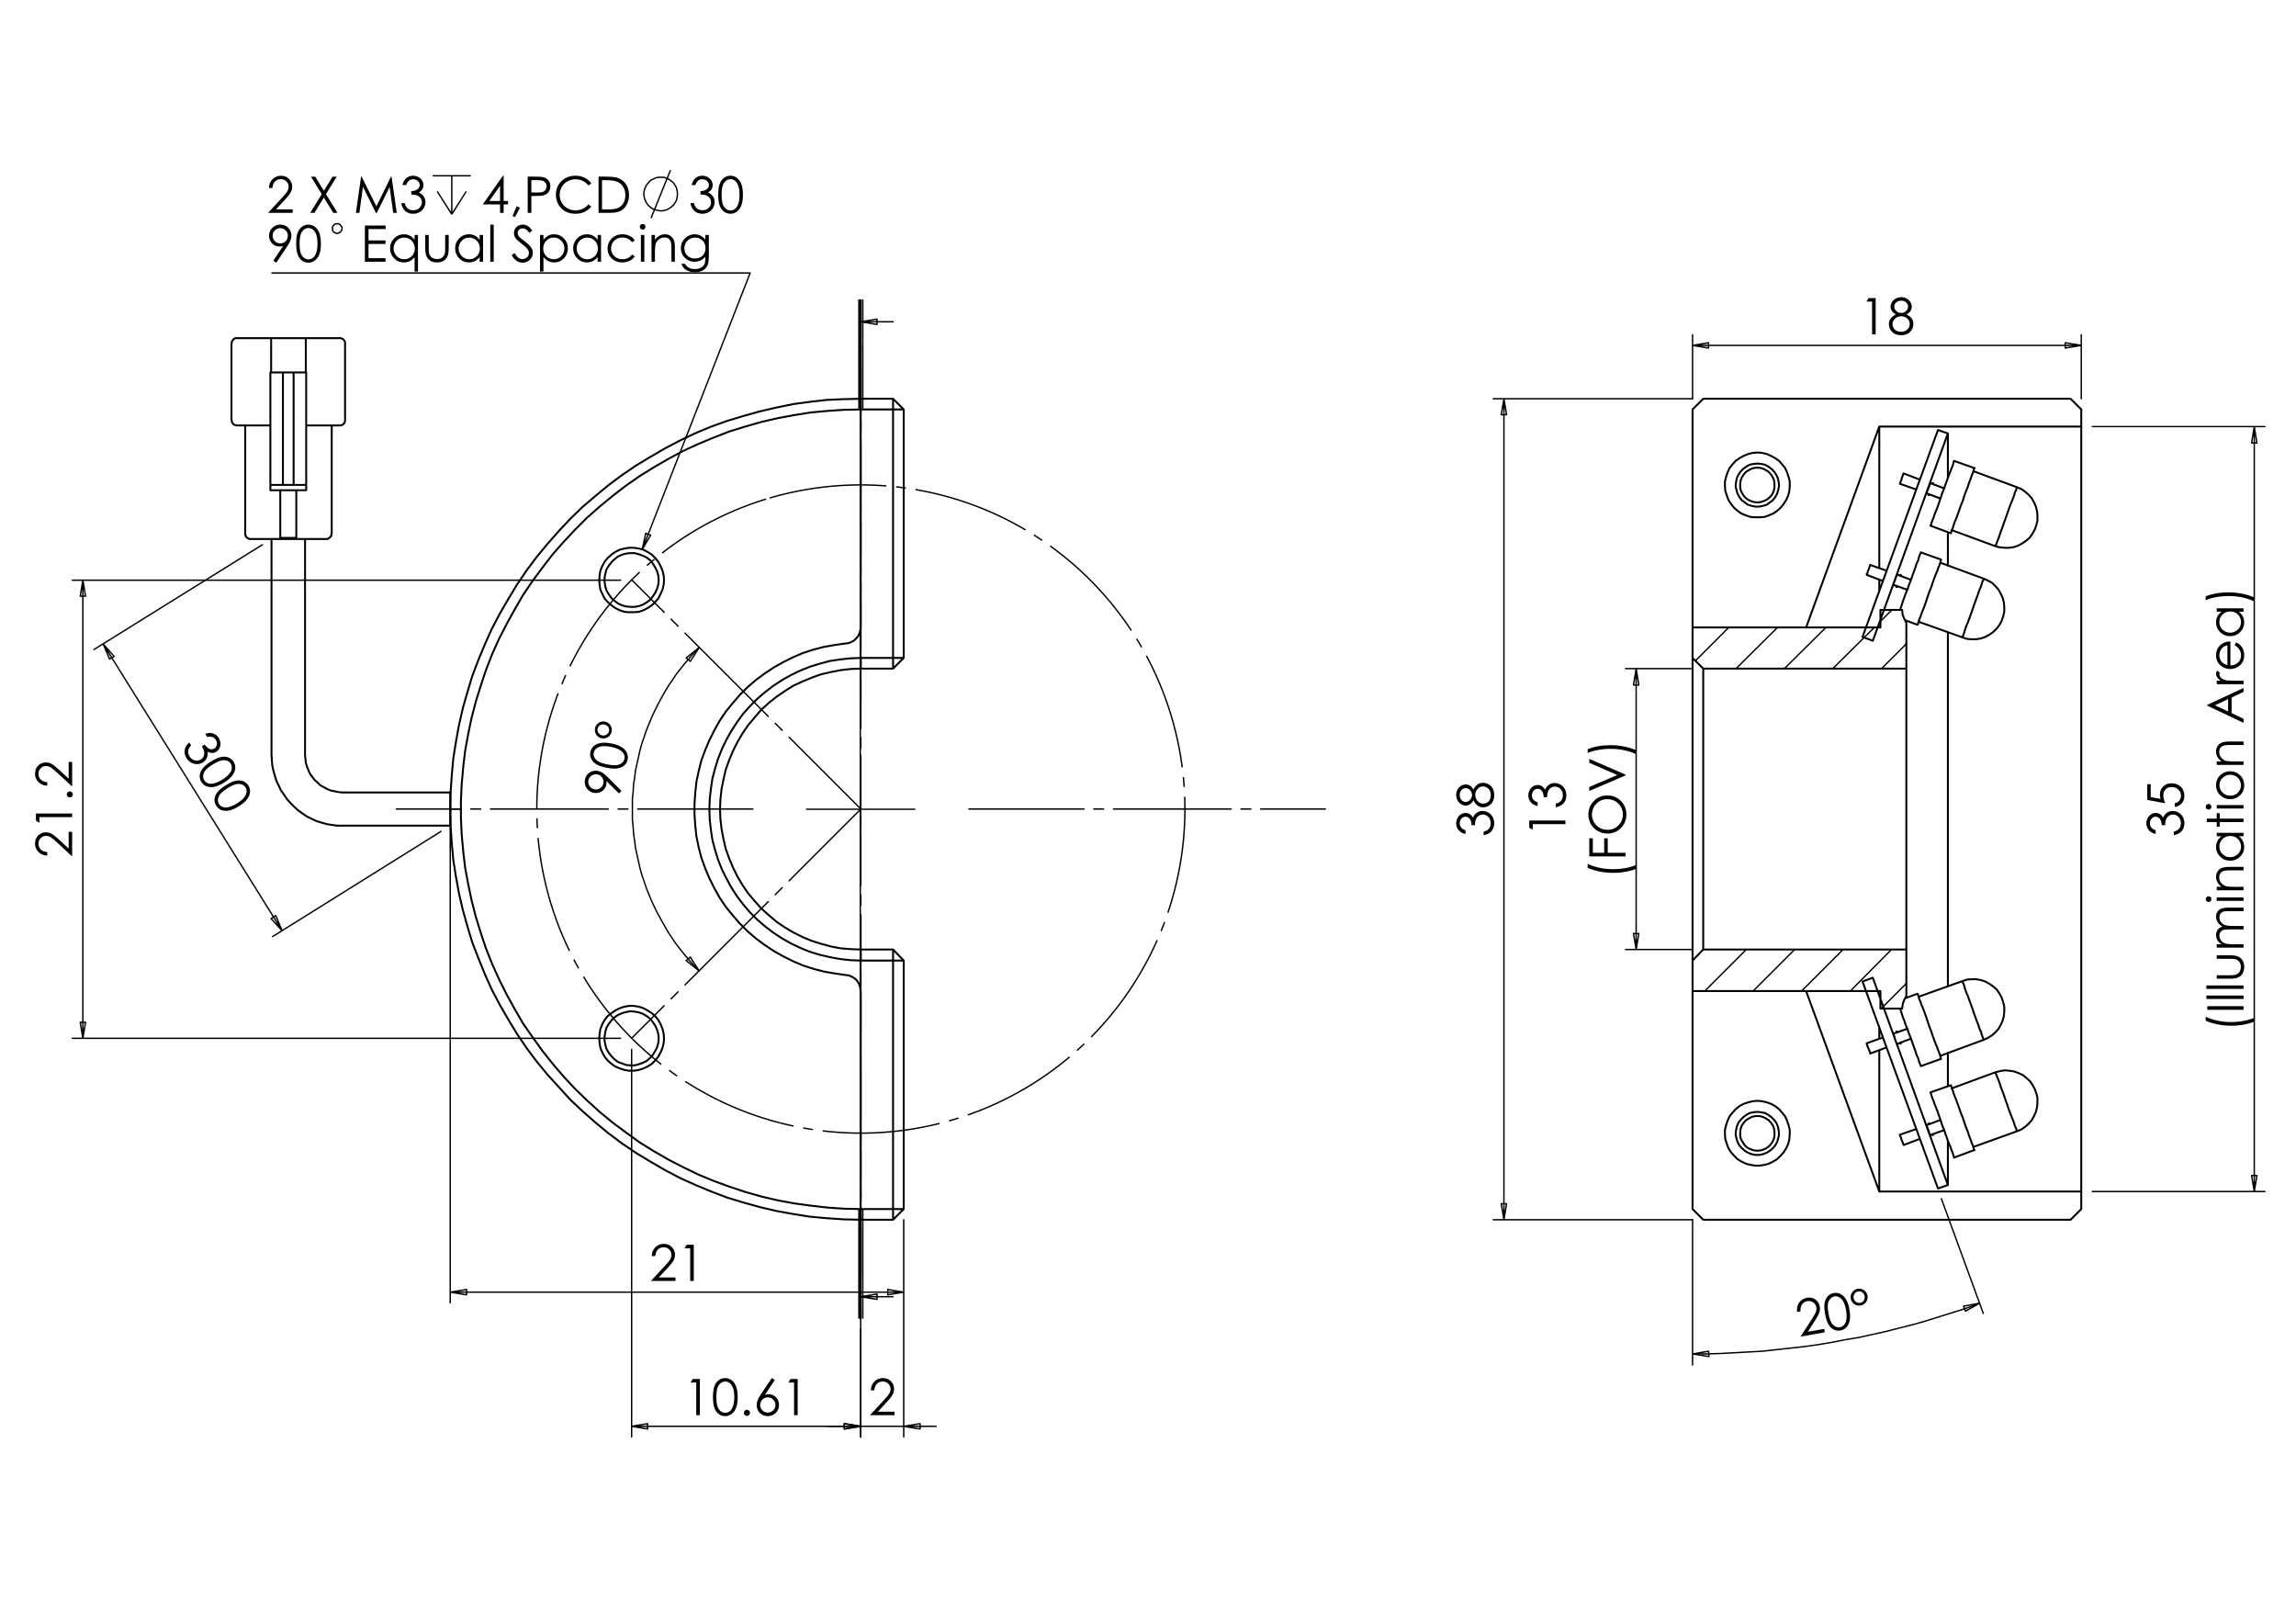 <?xml version="1.0" encoding="utf-8"?>
<!-- Generator: Adobe Illustrator 16.0.0, SVG Export Plug-In . SVG Version: 6.00 Build 0)  -->
<!DOCTYPE svg PUBLIC "-//W3C//DTD SVG 1.1//EN" "http://www.w3.org/Graphics/SVG/1.1/DTD/svg11.dtd">
<svg version="1.1" id="Ebene_1" xmlns="http://www.w3.org/2000/svg" xmlns:xlink="http://www.w3.org/1999/xlink" x="0px" y="0px"
	 width="841.89px" height="595.276px" viewBox="0 0 841.89 595.276" enable-background="new 0 0 841.89 595.276"
	 xml:space="preserve">
<g>
	<path d="M75.967,270.185l-0.717-1.149c1.06-0.369,2.025-0.413,2.895-0.133c0.87,0.282,1.556,0.825,2.06,1.632
		c0.365,0.587,0.573,1.218,0.623,1.894c0.048,0.675-0.068,1.294-0.349,1.855c-0.282,0.562-0.669,0.997-1.165,1.306
		c-0.97,0.605-2.04,0.601-3.208-0.011c0.118,0.678,0.073,1.323-0.134,1.934c-0.292,0.864-0.808,1.526-1.548,1.988
		c-0.639,0.397-1.353,0.608-2.143,0.632c-0.789,0.025-1.524-0.156-2.204-0.542c-0.679-0.385-1.243-0.938-1.692-1.657
		c-0.605-0.971-0.83-1.954-0.675-2.951c0.155-0.997,0.711-1.934,1.669-2.808l0.688,1.104c-0.609,0.648-0.964,1.258-1.064,1.825
		c-0.125,0.722,0.038,1.443,0.487,2.163c0.509,0.818,1.164,1.321,1.963,1.511s1.528,0.081,2.187-0.331
		c0.439-0.274,0.773-0.654,1.002-1.141c0.229-0.486,0.31-0.999,0.244-1.536c-0.065-0.537-0.348-1.256-0.846-2.159l1.034-0.645
		c0.322,0.515,0.705,0.929,1.151,1.24c0.445,0.311,0.869,0.475,1.269,0.491c0.4,0.018,0.766-0.08,1.098-0.286
		c0.491-0.305,0.792-0.764,0.907-1.377c0.113-0.615-0.016-1.22-0.388-1.817c-0.303-0.486-0.7-0.819-1.193-1.001
		C77.423,270.034,76.774,270.024,75.967,270.185z"/>
	<path d="M77.378,279.19c1.486-0.927,2.735-1.483,3.746-1.67c1.01-0.188,1.907-0.12,2.688,0.202
		c0.782,0.321,1.397,0.842,1.846,1.562c0.456,0.731,0.657,1.524,0.605,2.378c-0.052,0.855-0.392,1.717-1.02,2.588
		c-0.627,0.87-1.651,1.746-3.071,2.631c-1.414,0.881-2.646,1.413-3.694,1.597c-1.05,0.182-1.974,0.107-2.772-0.225
		c-0.798-0.332-1.426-0.862-1.882-1.593c-0.448-0.72-0.646-1.499-0.592-2.333c0.054-0.835,0.39-1.67,1.006-2.505
		C74.856,280.987,75.903,280.11,77.378,279.19z M78.023,280.267c-1.272,0.793-2.164,1.506-2.673,2.14
		c-0.509,0.634-0.794,1.277-0.854,1.933c-0.061,0.654,0.063,1.229,0.373,1.725c0.312,0.5,0.768,0.866,1.369,1.094
		c0.599,0.228,1.299,0.249,2.099,0.063c0.978-0.219,2.031-0.681,3.16-1.385c1.134-0.708,1.985-1.411,2.552-2.113
		c0.568-0.701,0.881-1.376,0.939-2.027c0.06-0.649-0.063-1.22-0.369-1.71c-0.312-0.5-0.772-0.866-1.381-1.097
		c-0.608-0.231-1.31-0.258-2.104-0.081C80.337,278.984,79.301,279.471,78.023,280.267z"/>
	<path d="M82.799,287.886c1.486-0.927,2.734-1.484,3.745-1.669c1.011-0.189,1.908-0.12,2.689,0.2
		c0.782,0.322,1.397,0.843,1.846,1.563c0.456,0.731,0.657,1.523,0.605,2.378c-0.052,0.855-0.392,1.718-1.02,2.587
		c-0.627,0.87-1.651,1.747-3.071,2.632c-1.414,0.881-2.646,1.413-3.694,1.597c-1.05,0.182-1.974,0.106-2.773-0.224
		c-0.798-0.332-1.425-0.863-1.88-1.595c-0.449-0.719-0.647-1.498-0.594-2.333c0.055-0.834,0.39-1.668,1.007-2.504
		C80.277,289.683,81.323,288.806,82.799,287.886z M83.443,288.962c-1.272,0.793-2.164,1.506-2.673,2.139
		c-0.51,0.634-0.794,1.279-0.855,1.934c-0.061,0.654,0.064,1.229,0.373,1.725c0.312,0.5,0.768,0.864,1.369,1.094
		c0.6,0.229,1.299,0.249,2.099,0.064c0.977-0.219,2.031-0.681,3.16-1.385c1.134-0.707,1.984-1.412,2.552-2.113
		c0.568-0.701,0.881-1.376,0.939-2.027c0.06-0.651-0.063-1.22-0.369-1.71c-0.312-0.501-0.772-0.867-1.381-1.097
		c-0.609-0.231-1.311-0.259-2.105-0.08C85.757,287.68,84.721,288.167,83.443,288.962z"/>
</g>
<g>
	<path d="M17.33,312.391v1.272c-1.309-0.036-2.384-0.474-3.225-1.313c-0.84-0.84-1.261-1.876-1.261-3.11
		c0-1.222,0.395-2.21,1.183-2.966c0.789-0.755,1.719-1.133,2.791-1.133c0.752,0,1.458,0.18,2.117,0.541
		c0.659,0.359,1.552,1.06,2.678,2.097l3.561,3.31v-6.127h1.282v9.019l-5.482-5.073c-1.102-1.029-1.919-1.699-2.453-2.009
		c-0.533-0.311-1.094-0.465-1.685-0.465c-0.747,0-1.39,0.278-1.928,0.834c-0.539,0.557-0.809,1.239-0.809,2.045
		c0,0.849,0.283,1.555,0.849,2.117C15.513,311.993,16.307,312.312,17.33,312.391z"/>
	<path d="M13.178,300.862v-2.609h13.276v1.318H14.478v2.085L13.178,300.862z"/>
	<path d="M24.469,291.237c0-0.307,0.108-0.568,0.325-0.785c0.217-0.217,0.482-0.325,0.794-0.325c0.307,0,0.57,0.107,0.79,0.325
		c0.219,0.217,0.33,0.479,0.33,0.785c0,0.308-0.11,0.569-0.33,0.785c-0.22,0.217-0.483,0.325-0.79,0.325
		c-0.313,0-0.577-0.108-0.794-0.325C24.577,291.806,24.469,291.544,24.469,291.237z"/>
	<path d="M17.33,286.777v1.273c-1.309-0.037-2.384-0.475-3.225-1.314c-0.84-0.84-1.261-1.876-1.261-3.11
		c0-1.222,0.395-2.21,1.183-2.966c0.789-0.755,1.719-1.132,2.791-1.132c0.752,0,1.458,0.179,2.117,0.54
		c0.659,0.36,1.552,1.06,2.678,2.097l3.561,3.309v-6.127h1.282v9.019l-5.482-5.074c-1.102-1.029-1.919-1.699-2.453-2.008
		c-0.533-0.311-1.094-0.465-1.685-0.465c-0.747,0-1.39,0.278-1.928,0.834c-0.539,0.557-0.809,1.239-0.809,2.045
		c0,0.849,0.283,1.555,0.849,2.117C15.513,286.379,16.307,286.699,17.33,286.777z"/>
</g>
<g>
	<path d="M227.886,289.96l-0.901,0.937l-4.643-4.573c0.063,0.502,0.054,0.961-0.027,1.375c-0.204,1.036-0.75,1.841-1.638,2.417
		c-0.888,0.576-1.879,0.756-2.971,0.541c-0.75-0.147-1.392-0.455-1.925-0.921c-0.535-0.466-0.918-1.055-1.153-1.768
		c-0.234-0.711-0.279-1.433-0.135-2.165c0.141-0.721,0.445-1.353,0.915-1.895c0.468-0.543,1.05-0.927,1.744-1.152
		c0.694-0.226,1.396-0.269,2.105-0.13c0.537,0.106,1.077,0.325,1.623,0.655c0.544,0.331,1.176,0.855,1.894,1.572L227.886,289.96z
		 M221.231,287.176c0.15-0.763,0.01-1.464-0.419-2.101c-0.432-0.636-1.024-1.029-1.779-1.177c-0.756-0.149-1.453-0.007-2.093,0.422
		c-0.64,0.429-1.034,1.024-1.184,1.787c-0.148,0.756-0.008,1.453,0.422,2.093c0.43,0.64,1.022,1.034,1.778,1.183
		c0.755,0.148,1.452,0.006,2.094-0.424C220.689,288.527,221.083,287.933,221.231,287.176z"/>
	<path d="M222.453,281.469c-1.718-0.338-3.01-0.783-3.876-1.336c-0.867-0.555-1.476-1.215-1.827-1.984
		c-0.352-0.768-0.446-1.569-0.283-2.402c0.166-0.843,0.559-1.561,1.181-2.15c0.622-0.589,1.459-0.987,2.511-1.195
		s2.399-0.15,4.041,0.172c1.635,0.321,2.898,0.773,3.791,1.357c0.891,0.582,1.515,1.268,1.873,2.056
		c0.356,0.787,0.452,1.604,0.286,2.449c-0.164,0.832-0.55,1.535-1.159,2.109c-0.608,0.573-1.424,0.954-2.446,1.143
		C225.523,281.877,224.159,281.804,222.453,281.469z M222.717,280.242c1.471,0.289,2.608,0.376,3.415,0.262
		c0.805-0.116,1.453-0.392,1.943-0.828c0.491-0.438,0.792-0.943,0.905-1.516c0.114-0.578,0.029-1.156-0.253-1.733
		c-0.283-0.577-0.78-1.069-1.491-1.479c-0.865-0.507-1.949-0.889-3.254-1.145c-1.312-0.257-2.416-0.324-3.308-0.198
		c-0.894,0.125-1.583,0.405-2.07,0.84c-0.488,0.435-0.787,0.935-0.898,1.502c-0.113,0.579-0.027,1.16,0.261,1.744
		c0.288,0.584,0.782,1.083,1.482,1.497C220.15,279.6,221.24,279.952,222.717,280.242z"/>
	<path d="M221.828,264.556c0.856,0.169,1.52,0.609,1.989,1.32c0.47,0.711,0.622,1.493,0.456,2.343
		c-0.167,0.85-0.604,1.513-1.31,1.987c-0.706,0.476-1.495,0.627-2.362,0.457c-0.832-0.163-1.484-0.605-1.955-1.327
		c-0.472-0.722-0.625-1.501-0.46-2.34c0.165-0.839,0.6-1.497,1.307-1.974C220.199,264.545,220.977,264.389,221.828,264.556z
		 M221.637,265.613c-0.6-0.118-1.139-0.024-1.62,0.28c-0.481,0.305-0.776,0.731-0.884,1.281c-0.109,0.555,0.001,1.072,0.333,1.551
		c0.331,0.479,0.786,0.775,1.369,0.89c0.57,0.112,1.102,0.008,1.596-0.312c0.493-0.32,0.792-0.752,0.899-1.295
		c0.106-0.543-0.004-1.05-0.333-1.519C222.667,266.018,222.215,265.727,221.637,265.613z"/>
</g>
<g>
	<path d="M254.015,505.558h2.609v13.277h-1.318v-11.977h-2.086L254.015,505.558z"/>
	<path d="M261.427,512.202c0-1.751,0.188-3.104,0.564-4.062c0.376-0.957,0.907-1.682,1.593-2.175
		c0.686-0.494,1.454-0.741,2.303-0.741c0.86,0,1.64,0.249,2.338,0.745s1.25,1.241,1.657,2.233c0.406,0.993,0.609,2.326,0.609,3.999
		c0,1.666-0.2,2.993-0.601,3.98c-0.4,0.986-0.952,1.731-1.657,2.233c-0.704,0.502-1.486,0.753-2.347,0.753
		c-0.849,0-1.613-0.242-2.293-0.73c-0.681-0.487-1.211-1.214-1.594-2.18C261.618,515.292,261.427,513.94,261.427,512.202z
		 M262.682,512.224c0,1.5,0.134,2.633,0.402,3.401c0.267,0.768,0.663,1.351,1.187,1.748c0.524,0.396,1.077,0.595,1.662,0.595
		c0.589,0,1.14-0.193,1.652-0.582c0.511-0.389,0.899-0.971,1.164-1.747c0.332-0.946,0.497-2.084,0.497-3.415
		c0-1.337-0.147-2.432-0.442-3.284c-0.295-0.852-0.703-1.475-1.223-1.868c-0.521-0.396-1.07-0.593-1.647-0.593
		c-0.59,0-1.144,0.197-1.662,0.593c-0.518,0.394-0.911,0.975-1.183,1.742C262.817,509.582,262.682,510.718,262.682,512.224z"/>
	<path d="M273.886,516.849c0.307,0,0.569,0.109,0.786,0.326c0.216,0.216,0.325,0.48,0.325,0.793c0,0.307-0.108,0.57-0.325,0.79
		c-0.217,0.22-0.479,0.329-0.786,0.329c-0.307,0-0.569-0.109-0.786-0.329s-0.325-0.483-0.325-0.79c0-0.313,0.108-0.577,0.325-0.793
		C273.317,516.958,273.58,516.849,273.886,516.849z"/>
	<path d="M282.996,505.224l1.092,0.714l-3.591,5.433c0.481-0.162,0.933-0.243,1.355-0.243c1.055,0,1.95,0.381,2.686,1.142
		c0.736,0.762,1.104,1.698,1.104,2.812c0,0.765-0.178,1.455-0.534,2.071c-0.355,0.616-0.86,1.107-1.514,1.472
		s-1.357,0.545-2.11,0.545c-0.729,0-1.406-0.176-2.029-0.527c-0.624-0.353-1.113-0.847-1.469-1.485
		c-0.355-0.637-0.533-1.32-0.533-2.048c0-0.542,0.11-1.111,0.33-1.71s0.613-1.319,1.18-2.162L282.996,505.224z M281.537,512.292
		c-0.771,0-1.43,0.271-1.976,0.816c-0.545,0.544-0.818,1.204-0.818,1.98c0,0.771,0.273,1.428,0.819,1.972
		c0.545,0.546,1.204,0.817,1.976,0.817c0.772,0,1.43-0.271,1.976-0.817c0.545-0.544,0.818-1.201,0.818-1.972
		c0-0.776-0.273-1.437-0.818-1.98C282.967,512.564,282.309,512.292,281.537,512.292z"/>
	<path d="M289.875,505.558h2.609v13.277h-1.318v-11.977h-2.085L289.875,505.558z"/>
</g>
<g>
	<path d="M240.255,460.504h-1.272c0.036-1.309,0.474-2.383,1.313-3.225c0.84-0.841,1.876-1.261,3.11-1.261
		c1.222,0,2.21,0.395,2.966,1.183c0.755,0.789,1.133,1.719,1.133,2.791c0,0.752-0.181,1.458-0.541,2.117
		c-0.36,0.659-1.059,1.552-2.098,2.677l-3.308,3.562h6.127v1.281h-9.02l5.074-5.481c1.029-1.102,1.699-1.92,2.009-2.452
		c0.31-0.533,0.465-1.095,0.465-1.685c0-0.747-0.279-1.391-0.835-1.93c-0.557-0.538-1.239-0.808-2.045-0.808
		c-0.848,0-1.554,0.282-2.117,0.849C240.654,458.688,240.334,459.483,240.255,460.504z"/>
	<path d="M251.785,456.353h2.609v13.276h-1.318v-11.977h-2.086L251.785,456.353z"/>
</g>
<g>
	<path d="M320.588,509.709h-1.272c0.036-1.309,0.474-2.383,1.313-3.225c0.84-0.84,1.876-1.261,3.11-1.261
		c1.222,0,2.21,0.395,2.966,1.183c0.755,0.79,1.133,1.719,1.133,2.791c0,0.752-0.181,1.458-0.541,2.117
		c-0.36,0.659-1.059,1.552-2.098,2.677l-3.308,3.562h6.127v1.282h-9.02l5.074-5.481c1.029-1.103,1.698-1.92,2.009-2.453
		c0.31-0.533,0.465-1.094,0.465-1.685c0-0.746-0.278-1.39-0.835-1.929c-0.557-0.538-1.239-0.809-2.045-0.809
		c-0.848,0-1.554,0.283-2.117,0.849C320.987,507.893,320.666,508.688,320.588,509.709z"/>
</g>
<g>
	<path d="M99.887,68.916h-1.273c0.036-1.309,0.474-2.384,1.313-3.225c0.84-0.841,1.876-1.262,3.11-1.262
		c1.222,0,2.21,0.395,2.966,1.183c0.755,0.789,1.133,1.719,1.133,2.791c0,0.752-0.18,1.458-0.54,2.117
		c-0.36,0.659-1.06,1.552-2.098,2.677l-3.308,3.561h6.126v1.282h-9.019l5.073-5.482c1.029-1.102,1.699-1.919,2.008-2.452
		c0.311-0.533,0.465-1.095,0.465-1.685c0-0.747-0.278-1.39-0.835-1.928c-0.557-0.539-1.238-0.809-2.045-0.809
		c-0.849,0-1.554,0.283-2.117,0.848C100.285,67.099,99.965,67.893,99.887,68.916z"/>
	<path d="M114.028,64.764h1.552l3.179,5.166l3.198-5.166h1.531l-3.96,6.415l4.222,6.862h-1.551l-3.448-5.603l-3.459,5.603h-1.552
		l4.242-6.853L114.028,64.764z"/>
	<path d="M130.498,78.041l1.901-13.276h0.216l5.398,10.894l5.346-10.894h0.213l1.911,13.276h-1.302l-1.312-9.495l-4.695,9.495
		h-0.339l-4.751-9.567l-1.305,9.567H130.498z"/>
	<path d="M148.923,67.842h-1.354c0.247-1.095,0.719-1.938,1.417-2.527c0.698-0.59,1.522-0.885,2.473-0.885
		c0.692,0,1.337,0.158,1.937,0.474c0.599,0.316,1.063,0.742,1.39,1.277c0.328,0.536,0.492,1.096,0.492,1.679
		c0,1.143-0.568,2.049-1.706,2.717c0.638,0.259,1.162,0.638,1.571,1.137c0.578,0.704,0.867,1.492,0.867,2.364
		c0,0.752-0.199,1.47-0.596,2.153c-0.397,0.683-0.938,1.211-1.625,1.584c-0.686,0.373-1.453,0.56-2.302,0.56
		c-1.144,0-2.098-0.329-2.862-0.988c-0.765-0.659-1.264-1.626-1.499-2.902h1.3c0.229,0.861,0.557,1.483,0.984,1.868
		c0.548,0.488,1.246,0.731,2.095,0.731c0.962,0,1.736-0.289,2.32-0.866c0.583-0.578,0.875-1.255,0.875-2.031
		c0-0.517-0.146-1.001-0.438-1.453c-0.292-0.451-0.683-0.791-1.174-1.02c-0.491-0.229-1.25-0.37-2.279-0.424v-1.219
		c0.608,0,1.162-0.106,1.661-0.32s0.862-0.486,1.087-0.817c0.226-0.331,0.339-0.691,0.339-1.083c0-0.577-0.23-1.077-0.691-1.498
		c-0.46-0.421-1.042-0.631-1.747-0.631c-0.571,0-1.065,0.16-1.48,0.482C149.564,66.525,149.212,67.071,148.923,67.842z"/>
</g>
<path fill="none" stroke="#000000" stroke-width="0.51" stroke-miterlimit="10" d="M170.961,70.174l-5.309,8.384 M160.341,70.174
	l5.311,8.384 M165.652,64.445v14.113 M158.665,64.445h13.973"/>
<g>
	<path d="M184.412,64.422h0.269v9.261h1.606v1.263h-1.606v3.087h-1.317v-3.087h-6.352L184.412,64.422z M183.363,73.683v-5.577
		l-3.933,5.577H183.363z"/>
	<path d="M189.444,75.597l1.218,0.577l-1.832,3.412l-0.894-0.379L189.444,75.597z"/>
	<path d="M193.504,64.757h2.644c1.516,0,2.538,0.066,3.067,0.199c0.758,0.186,1.378,0.57,1.859,1.15
		c0.481,0.581,0.722,1.31,0.722,2.189c0,0.884-0.234,1.614-0.703,2.188c-0.469,0.575-1.116,0.961-1.94,1.16
		c-0.601,0.145-1.727,0.217-3.375,0.217h-0.947v6.173h-1.327V64.757z M194.831,66.056v4.504l2.247,0.027
		c0.908,0,1.573-0.083,1.994-0.248c0.421-0.165,0.752-0.432,0.993-0.801c0.24-0.37,0.361-0.782,0.361-1.239
		c0-0.444-0.121-0.852-0.361-1.221c-0.241-0.369-0.558-0.632-0.952-0.788c-0.394-0.157-1.039-0.235-1.935-0.235H194.831z"/>
	<path d="M216.812,67.221l-1.047,0.803c-0.577-0.752-1.271-1.322-2.079-1.71c-0.81-0.389-1.698-0.583-2.667-0.583
		c-1.059,0-2.039,0.254-2.941,0.763s-1.602,1.191-2.098,2.049c-0.496,0.857-0.744,1.822-0.744,2.893
		c0,1.619,0.555,2.969,1.665,4.053c1.11,1.083,2.51,1.625,4.2,1.625c1.859,0,3.414-0.729,4.665-2.184l1.047,0.794
		c-0.662,0.843-1.488,1.494-2.477,1.954c-0.99,0.46-2.095,0.69-3.316,0.69c-2.322,0-4.154-0.773-5.495-2.32
		c-1.125-1.306-1.688-2.882-1.688-4.729c0-1.943,0.681-3.579,2.043-4.905c1.363-1.327,3.069-1.991,5.121-1.991
		c1.239,0,2.358,0.246,3.356,0.736C215.355,65.649,216.174,66.336,216.812,67.221z"/>
	<path d="M219.472,78.033V64.757h2.752c1.985,0,3.426,0.16,4.322,0.478c1.287,0.452,2.293,1.234,3.018,2.347
		c0.725,1.113,1.087,2.44,1.087,3.98c0,1.33-0.288,2.5-0.862,3.511c-0.574,1.011-1.32,1.757-2.237,2.238
		c-0.917,0.482-2.203,0.722-3.857,0.722H219.472z M220.745,76.779h1.534c1.834,0,3.107-0.114,3.816-0.343
		c0.999-0.325,1.784-0.909,2.355-1.754c0.571-0.845,0.857-1.877,0.857-3.098c0-1.281-0.31-2.375-0.93-3.282
		c-0.619-0.908-1.482-1.53-2.589-1.867c-0.83-0.252-2.198-0.379-4.105-0.379h-0.938V76.779z"/>
</g>
<path fill="none" stroke="#000000" stroke-width="0.51" stroke-miterlimit="10" d="M238.731,79.956l7.126-17.606 M248.373,71.152
	v-0.698l-0.14-0.699l-0.139-0.699l-0.28-0.698l-0.419-0.559l-0.28-0.56l-0.559-0.559l-0.559-0.419l-0.56-0.419l-0.559-0.279
	l-0.698-0.279l-0.699-0.28h-0.699h-0.698h-0.699l-0.699,0.14l-0.699,0.28l-0.559,0.279l-0.699,0.28l-0.419,0.419l-0.56,0.559
	l-0.418,0.559l-0.419,0.559l-0.279,0.698l-0.28,0.559l-0.139,0.699l-0.14,0.698v0.699l0.14,0.699l0.139,0.699l0.28,0.698l0.279,0.56
	l0.419,0.699l0.418,0.559l0.56,0.418l0.419,0.42l0.699,0.419l0.559,0.28l0.699,0.139l0.699,0.14l0.699,0.141h0.698l0.699-0.141
	l0.699-0.14l0.698-0.279l0.559-0.42l0.56-0.279l0.559-0.559l0.559-0.42l0.28-0.559l0.419-0.699l0.28-0.559l0.139-0.698l0.14-0.699
	V71.152"/>
<g>
	<path d="M254.963,67.834h-1.354c0.247-1.095,0.719-1.938,1.417-2.527c0.698-0.59,1.522-0.885,2.474-0.885
		c0.693,0,1.338,0.158,1.937,0.474s1.062,0.742,1.39,1.277c0.328,0.536,0.492,1.096,0.492,1.679c0,1.143-0.569,2.049-1.706,2.717
		c0.638,0.259,1.161,0.638,1.57,1.137c0.578,0.704,0.867,1.492,0.867,2.364c0,0.752-0.199,1.47-0.596,2.153
		c-0.397,0.683-0.939,1.211-1.625,1.584c-0.687,0.373-1.454,0.56-2.302,0.56c-1.144,0-2.098-0.329-2.862-0.988
		c-0.764-0.659-1.264-1.626-1.499-2.902h1.3c0.229,0.861,0.557,1.483,0.984,1.868c0.548,0.488,1.246,0.731,2.095,0.731
		c0.963,0,1.736-0.289,2.321-0.866c0.583-0.578,0.875-1.255,0.875-2.031c0-0.517-0.146-1.001-0.438-1.453
		c-0.292-0.451-0.684-0.791-1.174-1.02c-0.49-0.229-1.25-0.37-2.279-0.424v-1.219c0.607,0,1.161-0.106,1.661-0.32
		c0.5-0.213,0.862-0.486,1.088-0.817c0.226-0.331,0.338-0.691,0.338-1.083c0-0.577-0.23-1.077-0.69-1.498
		c-0.46-0.421-1.043-0.632-1.748-0.632c-0.571,0-1.065,0.161-1.48,0.483C255.604,66.518,255.252,67.064,254.963,67.834z"/>
	<path d="M263.35,71.399c0-1.751,0.188-3.104,0.565-4.062c0.376-0.957,0.907-1.682,1.593-2.175c0.687-0.494,1.454-0.741,2.303-0.741
		c0.86,0,1.64,0.249,2.338,0.745c0.698,0.497,1.25,1.241,1.657,2.234c0.406,0.993,0.609,2.326,0.609,3.999
		c0,1.667-0.2,2.994-0.601,3.98c-0.4,0.987-0.952,1.732-1.657,2.234c-0.704,0.502-1.487,0.754-2.347,0.754
		c-0.849,0-1.613-0.244-2.293-0.731c-0.681-0.487-1.211-1.214-1.594-2.179C263.542,74.491,263.35,73.139,263.35,71.399z
		 M264.605,71.422c0,1.5,0.134,2.633,0.402,3.401c0.268,0.768,0.664,1.351,1.187,1.748c0.524,0.397,1.077,0.596,1.661,0.596
		c0.59,0,1.141-0.194,1.652-0.583c0.511-0.388,0.899-0.971,1.165-1.748c0.331-0.945,0.497-2.083,0.497-3.415
		c0-1.336-0.148-2.431-0.442-3.283c-0.295-0.852-0.703-1.475-1.223-1.87c-0.521-0.395-1.07-0.592-1.648-0.592
		c-0.59,0-1.144,0.197-1.661,0.592c-0.518,0.395-0.912,0.976-1.183,1.743S264.605,69.917,264.605,71.422z"/>
</g>
<g>
	<path d="M101.315,96.295l-1.092-0.704l3.593-5.436c-0.482,0.159-0.934,0.238-1.356,0.238c-1.055,0-1.951-0.381-2.687-1.142
		s-1.104-1.698-1.104-2.812c0-0.764,0.178-1.453,0.533-2.066s0.859-1.104,1.512-1.472c0.653-0.367,1.353-0.55,2.099-0.55
		c0.734,0,1.413,0.178,2.036,0.533c0.623,0.355,1.112,0.852,1.467,1.489c0.355,0.638,0.533,1.318,0.533,2.039
		c0,0.548-0.11,1.122-0.33,1.72c-0.22,0.599-0.613,1.319-1.179,2.162L101.315,96.295z M102.766,89.229
		c0.778,0,1.438-0.272,1.979-0.817c0.542-0.544,0.813-1.202,0.813-1.972s-0.272-1.427-0.817-1.972
		c-0.545-0.544-1.205-0.816-1.981-0.816c-0.771,0-1.428,0.272-1.973,0.816c-0.545,0.545-0.817,1.202-0.817,1.972
		s0.272,1.428,0.818,1.972C101.335,88.957,101.994,89.229,102.766,89.229z"/>
	<path d="M108.601,89.328c0-1.751,0.188-3.104,0.564-4.062c0.376-0.957,0.908-1.682,1.593-2.175c0.686-0.493,1.454-0.74,2.303-0.74
		c0.86,0,1.64,0.248,2.338,0.744c0.698,0.497,1.25,1.241,1.657,2.234c0.406,0.993,0.61,2.326,0.61,3.999
		c0,1.667-0.201,2.994-0.601,3.98s-0.952,1.731-1.656,2.233c-0.704,0.502-1.487,0.754-2.347,0.754c-0.849,0-1.613-0.244-2.293-0.731
		c-0.681-0.487-1.211-1.214-1.593-2.18C108.792,92.419,108.601,91.067,108.601,89.328z M109.855,89.35
		c0,1.5,0.134,2.633,0.402,3.401c0.268,0.768,0.663,1.351,1.187,1.748c0.524,0.397,1.078,0.596,1.662,0.596
		c0.589,0,1.14-0.194,1.652-0.583c0.511-0.388,0.899-0.971,1.165-1.748c0.331-0.945,0.496-2.083,0.496-3.415
		c0-1.336-0.147-2.431-0.442-3.283c-0.295-0.852-0.703-1.475-1.224-1.87c-0.521-0.394-1.07-0.592-1.647-0.592
		c-0.59,0-1.144,0.198-1.662,0.592c-0.518,0.395-0.911,0.976-1.183,1.743C109.991,86.708,109.855,87.845,109.855,89.35z"/>
</g>
<polyline fill="none" stroke="#000000" stroke-width="0.51" stroke-miterlimit="10" points="125.408,83.729 125.408,83.309 
	125.268,83.03 124.989,82.75 124.709,82.471 124.43,82.192 124.15,82.051 123.731,82.051 123.312,82.051 123.033,82.051 
	122.613,82.332 122.334,82.61 122.054,82.89 121.915,83.17 121.915,83.589 121.915,84.008 121.915,84.288 122.054,84.707 
	122.334,84.986 122.613,85.266 123.033,85.405 123.312,85.544 123.731,85.544 124.15,85.405 124.43,85.266 124.709,85.126 
	124.989,84.846 125.268,84.428 125.408,84.148 125.408,83.729 "/>
<g>
	<path d="M133.792,82.682h7.61v1.299h-6.283v4.161h6.229v1.299h-6.229v5.217h6.229v1.3h-7.556V82.682z"/>
	<path d="M153.263,86.139v13.412h-1.246v-5.28c-0.529,0.644-1.124,1.128-1.783,1.453c-0.659,0.325-1.379,0.488-2.162,0.488
		c-1.39,0-2.577-0.504-3.561-1.512c-0.984-1.007-1.476-2.233-1.476-3.678c0-1.414,0.496-2.624,1.49-3.628
		c0.993-1.005,2.188-1.507,3.583-1.507c0.807,0,1.536,0.171,2.189,0.515c0.653,0.343,1.226,0.857,1.72,1.543v-1.805H153.263z
		 M148.212,87.104c-0.703,0-1.352,0.173-1.948,0.519c-0.595,0.346-1.068,0.831-1.419,1.457c-0.352,0.625-0.528,1.286-0.528,1.983
		c0,0.691,0.177,1.353,0.532,1.983c0.354,0.631,0.831,1.122,1.429,1.474c0.598,0.352,1.24,0.528,1.925,0.528
		c0.691,0,1.346-0.174,1.966-0.523c0.619-0.349,1.095-0.82,1.429-1.415c0.334-0.595,0.5-1.265,0.5-2.011
		c0-1.136-0.375-2.085-1.123-2.849C150.228,87.486,149.306,87.104,148.212,87.104z"/>
	<path d="M155.935,86.139h1.264v4.585c0,1.119,0.06,1.889,0.18,2.311c0.181,0.602,0.526,1.077,1.036,1.426
		c0.509,0.349,1.116,0.523,1.821,0.523s1.304-0.17,1.795-0.51c0.491-0.34,0.83-0.787,1.017-1.34c0.127-0.379,0.19-1.182,0.19-2.41
		v-4.585h1.291v4.82c0,1.354-0.158,2.374-0.474,3.06c-0.316,0.686-0.792,1.223-1.426,1.611c-0.635,0.388-1.431,0.583-2.388,0.583
		c-0.957,0-1.756-0.194-2.397-0.583s-1.119-0.93-1.435-1.625s-0.474-1.74-0.474-3.136V86.139z"/>
	<path d="M177.122,86.139v9.82h-1.246v-1.688c-0.53,0.644-1.124,1.128-1.783,1.453c-0.659,0.325-1.38,0.488-2.163,0.488
		c-1.39,0-2.577-0.504-3.561-1.512c-0.984-1.007-1.477-2.233-1.477-3.678c0-1.414,0.497-2.624,1.49-3.628
		c0.993-1.005,2.188-1.507,3.584-1.507c0.806,0,1.536,0.171,2.189,0.515c0.653,0.343,1.226,0.857,1.72,1.543v-1.805H177.122z
		 M172.071,87.104c-0.704,0-1.353,0.173-1.948,0.519c-0.596,0.346-1.069,0.831-1.42,1.457c-0.352,0.625-0.527,1.286-0.527,1.983
		c0,0.691,0.177,1.353,0.532,1.983c0.354,0.631,0.831,1.122,1.429,1.474c0.598,0.352,1.24,0.528,1.925,0.528
		c0.691,0,1.347-0.174,1.966-0.523c0.619-0.349,1.096-0.82,1.43-1.415c0.333-0.595,0.5-1.265,0.5-2.011
		c0-1.136-0.374-2.085-1.122-2.849C174.086,87.486,173.165,87.104,172.071,87.104z"/>
	<path d="M179.775,82.348h1.264v13.611h-1.264V82.348z"/>
	<path d="M187.62,93.485l1.128-0.677c0.794,1.462,1.712,2.193,2.753,2.193c0.445,0,0.863-0.104,1.255-0.311
		c0.391-0.208,0.689-0.486,0.894-0.835c0.205-0.349,0.307-0.719,0.307-1.11c0-0.445-0.15-0.881-0.451-1.309
		c-0.416-0.589-1.173-1.299-2.275-2.13c-1.107-0.836-1.796-1.44-2.067-1.814c-0.469-0.625-0.705-1.303-0.705-2.03
		c0-0.578,0.139-1.104,0.416-1.58c0.276-0.476,0.667-0.85,1.169-1.124c0.502-0.273,1.048-0.411,1.638-0.411
		c0.625,0,1.211,0.155,1.756,0.465c0.544,0.31,1.121,0.879,1.729,1.71l-1.083,0.821c-0.5-0.662-0.926-1.098-1.278-1.309
		c-0.352-0.211-0.736-0.316-1.151-0.316c-0.536,0-0.973,0.163-1.313,0.487c-0.34,0.325-0.51,0.726-0.51,1.201
		c0,0.289,0.06,0.569,0.18,0.839c0.121,0.271,0.34,0.566,0.659,0.884c0.174,0.168,0.746,0.611,1.715,1.327
		c1.149,0.848,1.938,1.604,2.365,2.266c0.427,0.662,0.641,1.327,0.641,1.995c0,0.963-0.365,1.799-1.097,2.509
		c-0.731,0.71-1.621,1.065-2.667,1.065c-0.807,0-1.538-0.215-2.194-0.645C188.779,95.217,188.174,94.496,187.62,93.485z"/>
	<path d="M198.01,86.139h1.264v1.805c0.499-0.687,1.073-1.2,1.722-1.543c0.649-0.343,1.374-0.515,2.173-0.515
		c1.395,0,2.588,0.502,3.58,1.507s1.488,2.215,1.488,3.628c0,1.444-0.492,2.67-1.475,3.678c-0.983,1.008-2.168,1.512-3.558,1.512
		c-0.782,0-1.5-0.163-2.155-0.488s-1.248-0.809-1.776-1.453v5.28h-1.264V86.139z M203.066,87.104c-1.093,0-2.013,0.382-2.761,1.146
		c-0.748,0.763-1.121,1.713-1.121,2.849c0,0.746,0.167,1.416,0.5,2.011c0.333,0.595,0.811,1.066,1.433,1.415
		c0.621,0.349,1.277,0.523,1.968,0.523c0.678,0,1.316-0.176,1.914-0.528c0.597-0.352,1.073-0.842,1.427-1.474
		c0.354-0.631,0.531-1.292,0.531-1.983c0-0.697-0.176-1.358-0.526-1.983c-0.352-0.625-0.825-1.111-1.418-1.457
		C204.417,87.277,203.768,87.104,203.066,87.104z"/>
	<path d="M220.389,86.139v9.82h-1.246v-1.688c-0.53,0.644-1.125,1.128-1.783,1.453s-1.379,0.488-2.162,0.488
		c-1.39,0-2.577-0.504-3.561-1.512c-0.984-1.007-1.476-2.233-1.476-3.678c0-1.414,0.497-2.624,1.49-3.628
		c0.993-1.005,2.188-1.507,3.583-1.507c0.806,0,1.536,0.171,2.189,0.515c0.653,0.343,1.226,0.857,1.72,1.543v-1.805H220.389z
		 M215.338,87.104c-0.704,0-1.353,0.173-1.948,0.519c-0.595,0.346-1.069,0.831-1.42,1.457c-0.351,0.625-0.527,1.286-0.527,1.983
		c0,0.691,0.177,1.353,0.532,1.983c0.354,0.631,0.831,1.122,1.429,1.474c0.598,0.352,1.24,0.528,1.925,0.528
		c0.691,0,1.347-0.174,1.966-0.523c0.619-0.349,1.096-0.82,1.429-1.415c0.333-0.595,0.5-1.265,0.5-2.011
		c0-1.136-0.374-2.085-1.122-2.849C217.353,87.486,216.432,87.104,215.338,87.104z"/>
	<path d="M232.765,88.178l-1.002,0.623c-0.866-1.149-2.046-1.724-3.543-1.724c-1.196,0-2.189,0.385-2.98,1.154
		c-0.791,0.77-1.186,1.704-1.186,2.804c0,0.716,0.182,1.389,0.545,2.02c0.364,0.631,0.863,1.121,1.497,1.47s1.345,0.523,2.132,0.523
		c1.443,0,2.621-0.575,3.534-1.724l1.002,0.659c-0.469,0.707-1.1,1.255-1.892,1.646c-0.792,0.389-1.692,0.584-2.704,0.584
		c-1.552,0-2.84-0.493-3.863-1.48c-1.023-0.987-1.535-2.187-1.535-3.601c0-0.951,0.239-1.834,0.718-2.649
		c0.479-0.815,1.136-1.452,1.973-1.909c0.836-0.457,1.771-0.686,2.807-0.686c0.65,0,1.277,0.1,1.882,0.298
		c0.605,0.198,1.118,0.457,1.54,0.776S232.47,87.685,232.765,88.178z"/>
	<path d="M235.631,82.095c0.288,0,0.533,0.103,0.737,0.307c0.203,0.205,0.306,0.452,0.306,0.74c0,0.283-0.103,0.526-0.306,0.731
		c-0.204,0.204-0.449,0.307-0.737,0.307c-0.282,0-0.524-0.103-0.728-0.307c-0.204-0.205-0.306-0.449-0.306-0.731
		c0-0.289,0.102-0.535,0.306-0.74C235.107,82.198,235.349,82.095,235.631,82.095z M235.003,86.139h1.264v9.82h-1.264V86.139z"/>
	<path d="M238.895,86.139h1.264v1.76c0.506-0.674,1.065-1.178,1.679-1.512c0.614-0.333,1.282-0.501,2.004-0.501
		c0.734,0,1.386,0.187,1.955,0.56c0.568,0.373,0.988,0.875,1.259,1.507c0.271,0.632,0.406,1.615,0.406,2.951v5.055h-1.264v-4.684
		c0-1.132-0.047-1.887-0.141-2.266c-0.146-0.65-0.427-1.139-0.843-1.466c-0.415-0.328-0.957-0.492-1.625-0.492
		c-0.764,0-1.449,0.252-2.054,0.758c-0.605,0.505-1.004,1.132-1.196,1.877c-0.12,0.487-0.181,1.378-0.181,2.672v3.601h-1.264V86.139
		z"/>
	<path d="M258.636,86.139h1.264v7.825c0,1.377-0.121,2.386-0.361,3.023c-0.331,0.902-0.906,1.598-1.724,2.085
		s-1.802,0.731-2.952,0.731c-0.843,0-1.599-0.12-2.271-0.358c-0.671-0.238-1.217-0.559-1.638-0.959
		c-0.421-0.401-0.81-0.989-1.165-1.761h1.372c0.373,0.649,0.855,1.131,1.446,1.444c0.59,0.312,1.323,0.469,2.196,0.469
		c0.861,0,1.589-0.161,2.183-0.481c0.593-0.321,1.017-0.724,1.27-1.209c0.253-0.486,0.379-1.271,0.379-2.353V94.09
		c-0.476,0.602-1.057,1.064-1.744,1.386c-0.687,0.322-1.416,0.483-2.187,0.483c-0.903,0-1.753-0.225-2.548-0.673
		c-0.795-0.448-1.41-1.051-1.843-1.81c-0.434-0.758-0.65-1.591-0.65-2.5c0-0.909,0.226-1.756,0.678-2.541
		c0.452-0.785,1.077-1.406,1.875-1.864c0.798-0.457,1.64-0.686,2.525-0.686c0.735,0,1.42,0.152,2.056,0.456s1.248,0.805,1.838,1.502
		V86.139z M254.908,87.104c-0.716,0-1.381,0.173-1.995,0.519c-0.614,0.346-1.095,0.825-1.444,1.435
		c-0.35,0.611-0.524,1.271-0.524,1.981c0,1.077,0.361,1.967,1.083,2.671s1.658,1.056,2.807,1.056c1.162,0,2.096-0.349,2.803-1.047
		c0.708-0.698,1.061-1.615,1.061-2.752c0-0.74-0.163-1.4-0.488-1.981c-0.325-0.581-0.785-1.04-1.381-1.377
		C256.235,87.273,255.594,87.104,254.908,87.104z"/>
</g>
<g>
	<path d="M537.365,304.398v1.354c-1.095-0.247-1.938-0.72-2.527-1.418s-0.885-1.522-0.885-2.474c0-0.691,0.158-1.337,0.475-1.937
		c0.314-0.599,0.741-1.062,1.276-1.391c0.536-0.327,1.095-0.492,1.679-0.492c1.144,0,2.049,0.569,2.717,1.707
		c0.259-0.638,0.638-1.162,1.137-1.571c0.704-0.578,1.492-0.867,2.365-0.867c0.752,0,1.47,0.199,2.153,0.597
		c0.683,0.396,1.21,0.938,1.584,1.625c0.372,0.687,0.559,1.454,0.559,2.302c0,1.145-0.329,2.099-0.987,2.862
		c-0.659,0.765-1.627,1.265-2.902,1.499v-1.301c0.86-0.229,1.482-0.557,1.869-0.984c0.486-0.547,0.73-1.245,0.73-2.094
		c0-0.963-0.289-1.736-0.866-2.32c-0.578-0.584-1.255-0.876-2.03-0.876c-0.519,0-1.003,0.146-1.454,0.438
		c-0.45,0.292-0.791,0.684-1.021,1.175c-0.229,0.49-0.37,1.25-0.423,2.279h-1.22c0-0.607-0.105-1.161-0.32-1.661
		c-0.213-0.5-0.485-0.862-0.816-1.088c-0.33-0.227-0.692-0.339-1.083-0.339c-0.578,0-1.076,0.23-1.498,0.69
		c-0.421,0.461-0.632,1.043-0.632,1.747c0,0.572,0.161,1.065,0.483,1.48C536.049,303.756,536.595,304.109,537.365,304.398z"/>
	<path d="M540.28,289.492c0.445-0.897,0.953-1.54,1.526-1.927c0.571-0.389,1.221-0.583,1.948-0.583c1.023,0,1.926,0.334,2.708,1.002
		c0.957,0.819,1.435,1.99,1.435,3.513c0,1.468-0.419,2.582-1.259,3.34s-1.765,1.138-2.775,1.138c-0.74,0-1.406-0.199-1.999-0.597
		c-0.592-0.397-1.121-1.059-1.584-1.985c-0.337,0.649-0.755,1.138-1.255,1.462c-0.499,0.325-1.034,0.488-1.606,0.488
		c-0.577,0-1.142-0.173-1.691-0.52c-0.551-0.346-0.985-0.825-1.3-1.436c-0.316-0.61-0.475-1.271-0.475-1.981
		c0-0.691,0.16-1.333,0.479-1.923c0.319-0.589,0.752-1.051,1.3-1.386c0.548-0.334,1.122-0.5,1.724-0.5s1.138,0.157,1.607,0.473
		C539.531,288.385,539.938,288.86,540.28,289.492z M535.244,291.474c0,0.73,0.215,1.333,0.646,1.813
		c0.43,0.479,0.943,0.718,1.538,0.718c0.591,0,1.125-0.257,1.603-0.772c0.479-0.515,0.717-1.117,0.717-1.804
		c0-0.44-0.108-0.856-0.324-1.249c-0.217-0.392-0.513-0.698-0.89-0.917c-0.375-0.22-0.753-0.331-1.132-0.331
		c-0.535,0-1.028,0.217-1.48,0.652C535.47,290.018,535.244,290.647,535.244,291.474z M540.947,291.411
		c0,0.914,0.298,1.68,0.891,2.298c0.592,0.62,1.282,0.928,2.07,0.928c0.487,0,0.948-0.131,1.381-0.396
		c0.434-0.264,0.768-0.634,1.002-1.108c0.235-0.476,0.352-1.025,0.352-1.65c0-0.968-0.285-1.737-0.856-2.308
		c-0.572-0.571-1.239-0.856-2.004-0.856c-0.74,0-1.397,0.301-1.972,0.905C541.235,289.829,540.947,290.557,540.947,291.411z"/>
</g>
<g>
	<path d="M560.738,303.423v-2.609h13.277v1.317h-11.977v2.086L560.738,303.423z"/>
	<path d="M563.817,294.15v1.355c-1.095-0.247-1.938-0.72-2.528-1.418c-0.589-0.698-0.884-1.522-0.884-2.474
		c0-0.691,0.158-1.337,0.474-1.937c0.315-0.599,0.742-1.062,1.277-1.39c0.536-0.328,1.095-0.492,1.679-0.492
		c1.144,0,2.048,0.569,2.717,1.707c0.259-0.638,0.638-1.162,1.137-1.572c0.704-0.578,1.492-0.867,2.365-0.867
		c0.752,0,1.47,0.199,2.152,0.597c0.684,0.396,1.211,0.938,1.584,1.625c0.373,0.686,0.56,1.454,0.56,2.301
		c0,1.144-0.33,2.099-0.988,2.863c-0.658,0.765-1.627,1.264-2.902,1.499v-1.3c0.861-0.229,1.483-0.557,1.869-0.984
		c0.487-0.548,0.731-1.245,0.731-2.094c0-0.962-0.289-1.736-0.867-2.32c-0.577-0.584-1.254-0.876-2.03-0.876
		c-0.519,0-1.002,0.146-1.454,0.438c-0.45,0.292-0.79,0.683-1.02,1.174c-0.229,0.49-0.37,1.25-0.424,2.28h-1.219
		c0-0.608-0.106-1.162-0.32-1.662s-0.485-0.862-0.816-1.087c-0.331-0.227-0.692-0.339-1.084-0.339c-0.577,0-1.076,0.231-1.497,0.69
		c-0.422,0.461-0.632,1.043-0.632,1.747c0,0.573,0.16,1.066,0.482,1.481S563.047,293.862,563.817,294.15z"/>
</g>
<g>
	<path d="M582.167,318.168v-1.461c1.21,0.589,2.62,1.062,4.233,1.416c1.611,0.354,3.275,0.531,4.991,0.531
		c1.588,0,3.119-0.133,4.594-0.4c1.474-0.268,2.771-0.636,3.89-1.105v1.39c-1.071,0.445-2.332,0.8-3.781,1.064
		c-1.451,0.265-2.961,0.396-4.531,0.396c-1.69,0-3.339-0.156-4.941-0.468C585.018,319.218,583.533,318.764,582.167,318.168z"/>
	<path d="M582.753,313.974v-6.649h1.301v5.322h4.16v-5.322h1.3v5.322h6.517v1.327H582.753z"/>
	<path d="M582.419,298.697c0-2.01,0.672-3.692,2.013-5.047c1.343-1.354,2.994-2.03,4.955-2.03c1.944,0,3.593,0.676,4.946,2.026
		c1.354,1.352,2.03,2.998,2.03,4.942c0,1.968-0.674,3.629-2.021,4.983c-1.349,1.354-2.979,2.031-4.893,2.031
		c-1.275,0-2.458-0.309-3.547-0.925c-1.089-0.617-1.941-1.458-2.56-2.523C582.728,301.089,582.419,299.936,582.419,298.697z
		 M583.71,298.638c0,0.981,0.256,1.913,0.768,2.792c0.513,0.879,1.202,1.566,2.068,2.061c0.868,0.493,1.835,0.74,2.9,0.74
		c1.578,0,2.909-0.546,3.996-1.64c1.088-1.094,1.631-2.411,1.631-3.953c0-1.03-0.25-1.983-0.749-2.86
		c-0.5-0.877-1.184-1.56-2.051-2.051s-1.831-0.736-2.891-0.736c-1.054,0-2.007,0.245-2.858,0.736
		c-0.853,0.491-1.534,1.182-2.047,2.073C583.966,296.692,583.71,297.638,583.71,298.638z"/>
	<path d="M582.753,289.968v-1.443l10.258-4.398l-10.258-4.47v-1.443l13.277,5.773v0.289L582.753,289.968z"/>
	<path d="M599.875,275.02v1.461c-1.21-0.596-2.621-1.069-4.233-1.42s-3.276-0.528-4.991-0.528c-1.588,0-3.119,0.134-4.594,0.402
		c-1.475,0.267-2.771,0.636-3.89,1.104v-1.389c1.071-0.451,2.333-0.808,3.785-1.069c1.454-0.262,2.966-0.392,4.536-0.392
		c1.686,0,3.328,0.157,4.933,0.469C597.023,273.971,598.509,274.424,599.875,275.02z"/>
</g>
<g>
	<path d="M685.156,109.28h2.609v13.276h-1.318v-11.977h-2.086L685.156,109.28z"/>
	<path d="M699.087,115.272c0.896,0.445,1.539,0.954,1.927,1.525c0.39,0.571,0.584,1.222,0.584,1.95c0,1.023-0.335,1.925-1.003,2.708
		c-0.818,0.957-1.989,1.435-3.513,1.435c-1.468,0-2.582-0.419-3.34-1.258c-0.758-0.84-1.138-1.765-1.138-2.776
		c0-0.74,0.199-1.406,0.597-1.999c0.397-0.593,1.059-1.121,1.985-1.584c-0.649-0.336-1.138-0.755-1.462-1.254
		c-0.325-0.5-0.488-1.035-0.488-1.606c0-0.578,0.173-1.142,0.52-1.692c0.346-0.55,0.824-0.984,1.436-1.3
		c0.61-0.316,1.271-0.474,1.981-0.474c0.691,0,1.333,0.16,1.924,0.479c0.589,0.319,1.051,0.752,1.386,1.299
		c0.334,0.547,0.5,1.122,0.5,1.724c0,0.602-0.157,1.137-0.473,1.607C700.193,114.523,699.719,114.93,699.087,115.272z
		 M697.168,115.94c-0.914,0-1.68,0.296-2.299,0.889c-0.619,0.592-0.928,1.283-0.928,2.071c0,0.487,0.131,0.947,0.396,1.381
		c0.264,0.433,0.634,0.767,1.108,1.001c0.476,0.235,1.025,0.353,1.649,0.353c0.968,0,1.738-0.286,2.309-0.858
		c0.571-0.571,0.855-1.239,0.855-2.003c0-0.741-0.301-1.398-0.904-1.972C698.75,116.228,698.022,115.94,697.168,115.94z
		 M697.105,110.236c-0.73,0-1.334,0.215-1.813,0.645c-0.479,0.431-0.719,0.943-0.719,1.539c0,0.59,0.258,1.124,0.772,1.603
		c0.516,0.478,1.117,0.717,1.805,0.717c0.439,0,0.856-0.108,1.248-0.325c0.393-0.217,0.698-0.513,0.918-0.889s0.33-0.754,0.33-1.133
		c0-0.535-0.217-1.029-0.651-1.479C698.562,110.462,697.932,110.236,697.105,110.236z"/>
</g>
<g>
	<path d="M790.434,304.398v1.354c-1.096-0.247-1.938-0.72-2.528-1.418c-0.589-0.698-0.884-1.522-0.884-2.474
		c0-0.691,0.158-1.337,0.474-1.937c0.315-0.599,0.742-1.062,1.276-1.391c0.537-0.327,1.096-0.492,1.68-0.492
		c1.143,0,2.048,0.569,2.717,1.707c0.259-0.638,0.637-1.162,1.137-1.571c0.704-0.578,1.492-0.867,2.365-0.867
		c0.752,0,1.469,0.199,2.152,0.597c0.684,0.396,1.211,0.938,1.584,1.625c0.373,0.687,0.56,1.454,0.56,2.302
		c0,1.145-0.33,2.099-0.988,2.862c-0.659,0.765-1.627,1.265-2.902,1.499v-1.301c0.86-0.229,1.483-0.557,1.869-0.984
		c0.487-0.547,0.731-1.245,0.731-2.094c0-0.963-0.289-1.736-0.867-2.32c-0.578-0.584-1.254-0.876-2.03-0.876
		c-0.519,0-1.002,0.146-1.454,0.438c-0.45,0.292-0.79,0.684-1.02,1.175c-0.229,0.49-0.37,1.25-0.424,2.279h-1.219
		c0-0.607-0.106-1.161-0.32-1.661s-0.486-0.862-0.816-1.088c-0.331-0.227-0.692-0.339-1.084-0.339c-0.577,0-1.076,0.23-1.497,0.69
		c-0.422,0.461-0.632,1.043-0.632,1.747c0,0.572,0.16,1.065,0.482,1.48S789.662,304.109,790.434,304.398z"/>
	<path d="M787.354,287.505h1.265v4.72l3.62,0.664c-0.17-0.578-0.254-1.097-0.254-1.56c0-1.209,0.404-2.206,1.214-2.99
		c0.809-0.784,1.846-1.177,3.109-1.177c0.872,0,1.673,0.203,2.401,0.605c0.728,0.403,1.286,0.95,1.674,1.64
		c0.388,0.689,0.582,1.485,0.582,2.387c0,1.079-0.33,1.987-0.988,2.728c-0.659,0.74-1.512,1.183-2.559,1.326v-1.363
		c0.512-0.102,0.927-0.275,1.245-0.52c0.318-0.243,0.576-0.568,0.771-0.974c0.196-0.407,0.294-0.832,0.294-1.277
		c0-0.873-0.33-1.623-0.991-2.249c-0.662-0.625-1.487-0.938-2.479-0.938c-0.895,0-1.622,0.283-2.181,0.848
		c-0.559,0.566-0.838,1.321-0.838,2.266c0,0.783,0.237,1.731,0.713,2.844l-6.599-1.228V287.505z"/>
</g>
<g>
	<path d="M808.784,374.213v-1.462c1.21,0.59,2.62,1.063,4.233,1.417c1.611,0.354,3.275,0.531,4.99,0.531
		c1.589,0,3.12-0.133,4.595-0.401c1.474-0.267,2.771-0.636,3.89-1.105v1.391c-1.071,0.445-2.332,0.8-3.781,1.064
		c-1.451,0.265-2.961,0.397-4.531,0.397c-1.691,0-3.339-0.156-4.941-0.47C811.634,375.263,810.15,374.808,808.784,374.213z"/>
	<path d="M809.37,370.208v-1.327h13.277v1.327H809.37z"/>
	<path d="M809.036,366.236v-1.263h13.611v1.263H809.036z"/>
	<path d="M809.036,362.537v-1.263h13.611v1.263H809.036z"/>
	<path d="M812.827,358.809v-1.263h4.585c1.12,0,1.89-0.061,2.311-0.182c0.602-0.18,1.077-0.525,1.426-1.034
		c0.35-0.509,0.523-1.116,0.523-1.821c0-0.704-0.17-1.302-0.51-1.793s-0.786-0.83-1.34-1.018c-0.379-0.126-1.183-0.189-2.41-0.189
		h-4.585v-1.29h4.819c1.354,0,2.375,0.157,3.06,0.474c0.687,0.315,1.224,0.79,1.611,1.426c0.388,0.635,0.582,1.43,0.582,2.387
		c0,0.956-0.194,1.755-0.582,2.396s-0.929,1.119-1.625,1.436c-0.694,0.315-1.739,0.473-3.136,0.473H812.827z"/>
	<path d="M812.827,347.422v-1.264h1.697c-0.626-0.439-1.083-0.891-1.372-1.355c-0.386-0.638-0.577-1.31-0.577-2.015
		c0-0.476,0.093-0.927,0.279-1.354s0.435-0.777,0.744-1.048c0.31-0.271,0.755-0.506,1.332-0.705
		c-0.771-0.42-1.355-0.945-1.756-1.575c-0.399-0.631-0.6-1.309-0.6-2.034c0-0.678,0.171-1.276,0.514-1.796s0.822-0.905,1.436-1.157
		c0.614-0.252,1.534-0.378,2.761-0.378h5.362v1.29h-5.362c-1.052,0-1.775,0.075-2.17,0.225c-0.395,0.15-0.711,0.406-0.952,0.769
		c-0.241,0.363-0.36,0.796-0.36,1.3c0,0.612,0.18,1.171,0.541,1.678c0.36,0.507,0.843,0.878,1.444,1.111s1.606,0.351,3.014,0.351
		h3.846v1.264h-5.027c-1.186,0-1.99,0.073-2.415,0.221c-0.424,0.147-0.764,0.405-1.019,0.771c-0.257,0.367-0.384,0.804-0.384,1.31
		c0,0.584,0.175,1.129,0.527,1.637c0.353,0.509,0.826,0.885,1.422,1.129c0.595,0.244,1.507,0.365,2.734,0.365h4.161v1.264H812.827z"
		/>
	<path d="M808.784,329.641c0-0.288,0.102-0.534,0.307-0.737c0.204-0.203,0.451-0.306,0.74-0.306c0.282,0,0.526,0.103,0.731,0.306
		c0.204,0.203,0.307,0.449,0.307,0.737c0,0.281-0.103,0.523-0.307,0.727c-0.205,0.205-0.449,0.306-0.731,0.306
		c-0.289,0-0.536-0.101-0.74-0.306C808.886,330.165,808.784,329.922,808.784,329.641z M812.827,330.268v-1.264h9.82v1.264H812.827z"
		/>
	<path d="M812.827,326.377v-1.263h1.761c-0.674-0.506-1.179-1.064-1.513-1.679c-0.333-0.613-0.5-1.281-0.5-2.003
		c0-0.733,0.187-1.386,0.559-1.954c0.373-0.568,0.876-0.987,1.508-1.259c0.631-0.27,1.616-0.405,2.952-0.405h5.054v1.263h-4.685
		c-1.131,0-1.886,0.047-2.266,0.141c-0.649,0.146-1.139,0.428-1.467,0.843s-0.492,0.956-0.492,1.624
		c0,0.765,0.253,1.448,0.759,2.054c0.506,0.604,1.132,1.003,1.877,1.195c0.488,0.12,1.378,0.181,2.672,0.181h3.602v1.263H812.827z"
		/>
	<path d="M812.827,305.326h9.82v1.246h-1.688c0.644,0.528,1.127,1.123,1.452,1.782c0.326,0.658,0.487,1.378,0.487,2.16
		c0,1.39-0.504,2.576-1.511,3.56c-1.009,0.984-2.234,1.476-3.679,1.476c-1.414,0-2.623-0.496-3.628-1.489
		c-1.005-0.991-1.507-2.186-1.507-3.582c0-0.807,0.171-1.535,0.514-2.188c0.343-0.652,0.857-1.225,1.544-1.718h-1.806V305.326z
		 M813.793,310.375c0,0.703,0.173,1.352,0.519,1.947c0.346,0.595,0.831,1.068,1.456,1.419c0.625,0.352,1.286,0.527,1.983,0.527
		c0.691,0,1.353-0.177,1.983-0.531s1.122-0.831,1.474-1.429s0.527-1.24,0.527-1.924c0-0.691-0.174-1.347-0.523-1.966
		c-0.349-0.618-0.819-1.095-1.415-1.428c-0.595-0.334-1.265-0.501-2.01-0.501c-1.136,0-2.086,0.375-2.85,1.122
		C814.175,308.36,813.793,309.281,813.793,310.375z"/>
	<path d="M809.182,301.383v-1.265h3.646v-2.003h1.092v2.003h8.729v1.265h-8.729v1.723h-1.092v-1.723H809.182z"/>
	<path d="M808.784,295.784c0-0.288,0.102-0.534,0.307-0.737c0.204-0.203,0.451-0.306,0.74-0.306c0.282,0,0.526,0.103,0.731,0.306
		c0.204,0.204,0.307,0.45,0.307,0.737c0,0.282-0.103,0.523-0.307,0.727c-0.205,0.204-0.449,0.306-0.731,0.306
		c-0.289,0-0.536-0.102-0.74-0.306C808.886,296.307,808.784,296.065,808.784,295.784z M812.827,296.411v-1.263h9.82v1.263H812.827z"
		/>
	<path d="M812.575,287.875c0-1.512,0.547-2.766,1.643-3.761c0.999-0.904,2.181-1.355,3.547-1.355c1.371,0,2.57,0.478,3.597,1.433
		c1.026,0.956,1.538,2.183,1.538,3.684c0,1.507-0.512,2.737-1.538,3.693c-1.026,0.955-2.226,1.433-3.597,1.433
		c-1.36,0-2.54-0.453-3.539-1.356C813.125,290.649,812.575,289.393,812.575,287.875z M813.811,287.878
		c0,1.051,0.389,1.954,1.165,2.708c0.776,0.754,1.715,1.132,2.815,1.132c0.711,0,1.372-0.172,1.986-0.517
		c0.613-0.344,1.088-0.808,1.421-1.394c0.334-0.586,0.501-1.229,0.501-1.93c0-0.7-0.167-1.343-0.501-1.928
		c-0.333-0.586-0.808-1.05-1.421-1.394c-0.614-0.344-1.275-0.517-1.986-0.517c-1.101,0-2.039,0.379-2.815,1.137
		C814.199,285.934,813.811,286.834,813.811,287.878z"/>
	<path d="M812.827,280.42v-1.263h1.761c-0.674-0.506-1.179-1.065-1.513-1.679c-0.333-0.613-0.5-1.281-0.5-2.002
		c0-0.734,0.187-1.386,0.559-1.955c0.373-0.568,0.876-0.987,1.508-1.258c0.631-0.271,1.616-0.406,2.952-0.406h5.054v1.263h-4.685
		c-1.131,0-1.886,0.047-2.266,0.141c-0.649,0.146-1.139,0.427-1.467,0.842s-0.492,0.957-0.492,1.624
		c0,0.764,0.253,1.448,0.759,2.053s1.132,1.003,1.877,1.196c0.488,0.12,1.378,0.181,2.672,0.181h3.602v1.263H812.827z"/>
	<path d="M809.37,258.402l13.277-6.19v1.433l-4.369,2.088v5.718l4.369,2.068v1.479l-13.277-6.271V258.402z M812.191,258.57
		l4.806,2.274v-4.538L812.191,258.57z"/>
	<path d="M812.827,250.841v-1.291h1.435c-0.564-0.385-0.988-0.791-1.268-1.218c-0.279-0.427-0.419-0.873-0.419-1.336
		c0-0.349,0.111-0.722,0.333-1.119l1.065,0.659c-0.114,0.265-0.171,0.487-0.171,0.668c0,0.421,0.173,0.827,0.518,1.218
		c0.347,0.391,0.884,0.689,1.611,0.894c0.561,0.156,1.69,0.234,3.394,0.234h3.322v1.291H812.827z"/>
	<path d="M819.389,236.539l0.56-1.065c0.687,0.349,1.239,0.752,1.661,1.21c0.421,0.457,0.741,0.972,0.961,1.544
		c0.22,0.572,0.329,1.219,0.329,1.942c0,1.602-0.524,2.854-1.575,3.757c-1.05,0.903-2.236,1.355-3.56,1.355
		c-1.245,0-2.356-0.382-3.33-1.147c-1.24-0.969-1.859-2.267-1.859-3.893c0-1.674,0.634-3.011,1.904-4.01
		c0.896-0.71,2.016-1.072,3.356-1.083v8.834c1.142-0.024,2.075-0.388,2.806-1.093c0.729-0.705,1.094-1.575,1.094-2.611
		c0-0.5-0.086-0.986-0.261-1.459c-0.174-0.473-0.404-0.875-0.692-1.206C820.494,237.282,820.03,236.924,819.389,236.539z
		 M816.744,236.539c-0.674,0.168-1.212,0.414-1.615,0.736s-0.729,0.748-0.975,1.278c-0.246,0.53-0.371,1.087-0.371,1.671
		c0,0.963,0.312,1.792,0.931,2.484c0.451,0.506,1.128,0.889,2.03,1.147V236.539z"/>
	<path d="M812.827,223.012h9.82v1.246h-1.688c0.644,0.529,1.127,1.123,1.452,1.782c0.326,0.659,0.487,1.379,0.487,2.162
		c0,1.39-0.504,2.576-1.511,3.56c-1.009,0.983-2.234,1.476-3.679,1.476c-1.414,0-2.623-0.496-3.628-1.489
		c-1.005-0.993-1.507-2.187-1.507-3.583c0-0.806,0.171-1.536,0.514-2.188c0.343-0.652,0.857-1.226,1.544-1.719h-1.806V223.012z
		 M813.793,228.061c0,0.703,0.173,1.352,0.519,1.946c0.346,0.595,0.831,1.068,1.456,1.42s1.286,0.527,1.983,0.527
		c0.691,0,1.353-0.178,1.983-0.532c0.631-0.354,1.122-0.831,1.474-1.428c0.352-0.598,0.527-1.239,0.527-1.924
		c0-0.691-0.174-1.346-0.523-1.965c-0.349-0.619-0.819-1.095-1.415-1.429c-0.595-0.333-1.265-0.5-2.01-0.5
		c-1.136,0-2.086,0.374-2.85,1.122C814.175,226.046,813.793,226.967,813.793,228.061z"/>
	<path d="M826.492,218.996v1.461c-1.21-0.595-2.621-1.069-4.233-1.421c-1.612-0.352-3.276-0.528-4.991-0.528
		c-1.588,0-3.119,0.134-4.594,0.402c-1.475,0.268-2.771,0.636-3.89,1.105v-1.39c1.071-0.451,2.333-0.808,3.785-1.07
		c1.454-0.261,2.965-0.392,4.536-0.392c1.685,0,3.328,0.157,4.933,0.469C823.641,217.946,825.126,218.4,826.492,218.996z"/>
</g>
<g>
	<path d="M660.22,480.748l-1.254,0.222c-0.191-1.296,0.053-2.429,0.733-3.404c0.681-0.974,1.629-1.567,2.844-1.782
		c1.203-0.212,2.245,0.004,3.127,0.649c0.88,0.646,1.414,1.497,1.6,2.553c0.131,0.74,0.075,1.467-0.165,2.178
		c-0.239,0.713-0.772,1.713-1.6,3.001l-2.641,4.083l6.034-1.064l0.224,1.263l-8.884,1.565l4.045-6.279
		c0.823-1.265,1.341-2.186,1.553-2.765c0.213-0.579,0.268-1.159,0.165-1.739c-0.129-0.734-0.515-1.321-1.157-1.755
		c-0.642-0.434-1.36-0.581-2.153-0.441c-0.836,0.148-1.482,0.549-1.938,1.205C660.297,478.888,660.118,479.728,660.22,480.748z"/>
	<path d="M669.213,481.692c-0.303-1.725-0.354-3.09-0.148-4.098c0.204-1.008,0.602-1.814,1.191-2.42
		c0.59-0.604,1.303-0.98,2.139-1.128c0.848-0.15,1.658-0.04,2.432,0.326c0.773,0.368,1.446,1.006,2.021,1.913
		c0.572,0.907,1.003,2.185,1.294,3.832c0.289,1.641,0.322,2.982,0.099,4.024c-0.222,1.04-0.637,1.87-1.243,2.487
		c-0.605,0.617-1.334,1-2.181,1.149c-0.835,0.147-1.63,0.041-2.385-0.322c-0.754-0.36-1.403-0.985-1.948-1.869
		C669.939,484.703,669.516,483.403,669.213,481.692z M670.453,481.496c0.261,1.476,0.59,2.569,0.986,3.28
		c0.397,0.709,0.888,1.215,1.473,1.515c0.586,0.3,1.165,0.399,1.74,0.299c0.581-0.103,1.089-0.391,1.525-0.86
		c0.436-0.472,0.718-1.113,0.844-1.925c0.162-0.988,0.126-2.138-0.104-3.448c-0.232-1.316-0.568-2.368-1.006-3.157
		c-0.438-0.788-0.948-1.329-1.529-1.628s-1.155-0.397-1.725-0.297c-0.581,0.103-1.093,0.394-1.533,0.872
		c-0.442,0.479-0.729,1.119-0.862,1.922C670.128,478.871,670.191,480.013,670.453,481.496z"/>
	<path d="M684.768,475.017c0.15,0.859-0.021,1.637-0.516,2.332c-0.494,0.694-1.168,1.118-2.022,1.269
		c-0.853,0.149-1.629-0.018-2.325-0.506c-0.698-0.488-1.123-1.169-1.276-2.04c-0.147-0.834,0.03-1.602,0.533-2.302
		s1.176-1.124,2.018-1.273c0.842-0.148,1.612,0.023,2.312,0.51C684.191,473.494,684.616,474.165,684.768,475.017z M683.712,475.222
		c-0.106-0.603-0.388-1.073-0.845-1.412s-0.962-0.46-1.513-0.363c-0.557,0.098-1,0.388-1.327,0.869
		c-0.328,0.48-0.44,1.012-0.337,1.596c0.101,0.573,0.39,1.032,0.865,1.377c0.477,0.346,0.987,0.47,1.533,0.372
		c0.546-0.096,0.978-0.381,1.298-0.856C683.705,476.328,683.813,475.8,683.712,475.222z"/>
</g>
<polyline fill="none" stroke="#000000" stroke-width="0.51" stroke-miterlimit="10" points="620.621,496.361 625.791,496.361 
	630.82,496.219 635.992,495.94 641.023,495.662 646.191,495.381 651.223,494.822 656.395,494.265 661.423,493.705 666.453,493.006 
	671.483,492.168 676.514,491.189 681.545,490.35 686.575,489.234 691.605,488.116 696.496,486.858 701.526,485.6 706.417,484.203 
	711.308,482.665 716.198,481.128 721.089,479.592 725.839,477.775 "/>
<polyline fill="none" stroke="#000000" stroke-width="0.51" stroke-miterlimit="10" stroke-dasharray="43.2,3.6,3.6,3.6" points="
	280.913,182.964 277.95,183.914 275.013,184.938 272.103,186.04 269.225,187.218 266.377,188.471 263.563,189.799 260.785,191.198 
	258.044,192.67 255.344,194.214 252.685,195.828 250.069,197.51 247.499,199.261 244.973,201.079 242.497,202.963 240.07,204.909 
	237.696,206.92 235.375,208.991 233.11,211.122 230.9,213.313 228.749,215.56 226.657,217.862 224.626,220.219 222.66,222.628 
	220.754,225.088 218.915,227.596 217.141,230.152 215.437,232.754 213.798,235.399 212.232,238.086 210.735,240.814 
	209.311,243.579 207.959,246.38 206.683,249.217 205.479,252.085 204.351,254.985 203.301,257.914 202.326,260.869 201.429,263.847 
	200.611,266.848 199.871,269.869 199.212,272.909 198.632,275.967 198.132,279.036 197.713,282.119 197.373,285.21 197.116,288.313 
	196.94,291.416 196.845,294.525 196.83,297.638 196.899,300.747 197.048,303.854 197.278,306.957 197.589,310.051 197.982,313.138 
	198.456,316.211 199.009,319.274 199.644,322.319 200.357,325.346 201.148,328.354 202.02,331.343 202.967,334.304 203.992,337.242 
	205.095,340.151 206.272,343.03 207.526,345.876 208.852,348.69 210.252,351.467 211.725,354.208 213.27,356.91 214.883,359.569 
	216.565,362.185 218.316,364.756 220.134,367.282 222.017,369.757 223.964,372.183 225.974,374.557 228.046,376.878 
	230.177,379.146 232.366,381.354 234.613,383.504 236.916,385.596 239.273,387.626 241.682,389.595 244.142,391.5 246.65,393.338 
	249.207,395.113 251.808,396.819 254.454,398.454 257.141,400.022 259.869,401.52 262.634,402.944 265.436,404.295 268.271,405.573 
	271.141,406.776 274.041,407.903 276.967,408.955 279.922,409.927 282.9,410.826 285.902,411.642 288.923,412.381 291.964,413.042 
	295.02,413.624 298.09,414.123 301.173,414.543 304.264,414.88 307.365,415.139 310.471,415.315 313.581,415.41 316.691,415.424 
	319.802,415.357 322.908,415.206 326.011,414.975 329.106,414.665 332.192,414.271 335.267,413.799 338.327,413.243 
	341.374,412.611 344.401,411.899 347.41,411.106 350.396,410.237 353.358,409.287 356.295,408.261 359.205,407.161 362.084,405.981 
	364.931,404.729 367.745,403.401 370.523,402 373.263,400.53 375.964,398.986 378.623,397.373 381.239,395.69 383.812,393.939 
	386.335,392.12 388.812,390.237 391.239,388.292 393.612,386.281 395.934,384.21 398.199,382.079 400.408,379.887 402.56,377.641 
	404.651,375.337 406.682,372.981 408.65,370.572 410.555,368.113 412.394,365.604 414.167,363.047 415.874,360.446 417.51,357.801 
	419.078,355.115 420.572,352.386 421.997,349.621 423.35,346.819 424.626,343.983 425.829,341.113 426.957,338.214 428.009,335.288 
	428.983,332.332 429.879,329.353 430.697,326.353 431.437,323.331 432.097,320.291 432.679,317.234 433.176,314.164 
	433.597,311.081 433.936,307.989 434.191,304.889 434.369,301.784 434.464,298.675 434.477,295.563 434.41,292.453 434.261,289.345 
	434.03,286.245 433.72,283.149 433.325,280.062 432.853,276.988 432.299,273.926 431.666,270.882 430.951,267.853 430.161,264.845 
	429.291,261.857 428.342,258.895 427.316,255.958 426.214,253.05 425.036,250.17 423.784,247.323 422.456,244.51 421.057,241.732 
	419.583,238.992 418.039,236.291 416.427,233.632 414.742,231.014 412.992,228.443 411.176,225.918 409.292,223.443 
	407.345,221.016 405.334,218.643 403.265,216.321 401.131,214.055 398.941,211.846 396.695,209.695 394.392,207.603 
	392.035,205.574 389.625,203.604 387.167,201.7 384.659,199.86 382.103,198.088 379.5,196.381 376.855,194.745 374.167,193.177 
	371.441,191.681 368.674,190.257 365.872,188.906 363.036,187.627 360.167,186.424 357.27,185.297 354.34,184.246 351.387,183.272 
	348.408,182.375 345.406,181.557 342.385,180.818 339.345,180.157 336.289,179.578 333.219,179.078 330.137,178.658 327.043,178.32 
	323.943,178.062 320.837,177.885 317.728,177.79 314.617,177.776 311.507,177.844 308.4,177.993 305.297,178.224 302.202,178.536 
	299.117,178.929 296.042,179.401 292.981,179.956 289.936,180.588 286.907,181.301 283.898,182.094 280.913,182.964 "/>
<polyline fill="none" stroke="#000000" stroke-width="0.51" stroke-miterlimit="10" points="256.338,237.435 254.521,239.251 
	252.845,241.208 251.168,243.164 249.491,245.26 247.954,247.216 246.557,249.312 245.019,251.548 243.762,253.644 242.504,255.879 
	241.246,258.255 240.128,260.491 239.011,262.866 238.033,265.242 237.054,267.618 236.216,270.133 235.378,272.509 
	234.679,275.023 234.12,277.538 233.561,280.053 233.002,282.568 232.723,285.083 232.304,287.598 232.164,290.253 231.885,292.77 
	231.885,295.424 231.885,297.938 231.885,300.593 232.164,303.11 232.304,305.625 232.723,308.279 233.002,310.795 233.561,313.309 
	234.12,315.825 234.679,318.34 235.378,320.855 236.216,323.23 237.054,325.746 238.033,328.122 239.011,330.498 240.128,332.873 
	241.246,335.108 242.504,337.344 243.762,339.579 245.019,341.815 246.557,344.051 247.954,346.148 249.491,348.102 
	251.168,350.199 252.845,352.156 254.521,353.971 256.338,355.929 "/>
<line fill="none" stroke="#000000" stroke-width="0.51" stroke-linecap="round" stroke-linejoin="round" stroke-miterlimit="10" stroke-dasharray="43.2,3.6,3.6,3.6" stroke-dashoffset="1" x1="315.654" y1="256.99" x2="315.654" y2="126.28"/>
<line fill="none" stroke="#000000" stroke-width="0.51" stroke-linecap="round" stroke-linejoin="round" stroke-miterlimit="10" stroke-dasharray="43.2,3.6,3.6,3.6" stroke-dashoffset="1" x1="276.045" y1="296.6" x2="145.335" y2="296.6"/>
<line fill="none" stroke="#000000" stroke-width="0.51" stroke-linecap="round" stroke-linejoin="round" stroke-miterlimit="10" stroke-dasharray="43.2,3.6,3.6,3.6" stroke-dashoffset="1" x1="315.654" y1="336.209" x2="315.654" y2="466.92"/>
<line fill="none" stroke="#000000" stroke-width="0.51" stroke-linecap="round" stroke-linejoin="round" stroke-miterlimit="10" stroke-dasharray="43.2,3.6,3.6,3.6" stroke-dashoffset="1" x1="355.264" y1="296.6" x2="485.973" y2="296.6"/>
<line fill="none" stroke="#000000" stroke-width="0.51" stroke-linecap="round" stroke-linejoin="round" stroke-miterlimit="10" stroke-dasharray="18,3.6,3.6,3.6" stroke-dashoffset="5" x1="315.654" y1="109.961" x2="315.654" y2="483.239"/>
<path fill="none" stroke="#000000" stroke-width="0.51" stroke-linecap="round" stroke-linejoin="round" stroke-miterlimit="10" d="
	M316.367,483.239v-39.609V483.239z M314.941,483.239v-39.609 M315.654,483.239v-39.609 M316.367,109.961v39.608 M314.941,109.961
	v39.608 M315.654,109.961v39.608"/>
<path fill="none" stroke="#000000" stroke-width="0.51" stroke-linecap="round" stroke-linejoin="round" stroke-miterlimit="10" d="
	M321.593,476.377l-6.008-0.978 M321.593,474.421v1.956 M315.585,475.4l6.008-0.979 M327.462,475.4h-11.877 M321.593,118.941
	l-6.008-0.978 M321.593,116.984v1.957 M315.585,117.963l6.008-0.979 M327.462,117.963h-11.877"/>
<path fill="none" stroke="#000000" stroke-width="0.51" stroke-linecap="round" stroke-linejoin="round" stroke-miterlimit="10" d="
	M315.585,296.682h19.842 M315.585,296.682v19.842 M315.585,296.682h-19.843 M315.585,296.682V276.84"/>
<path fill="none" stroke="#000000" stroke-width="0.51" stroke-linecap="round" stroke-linejoin="round" stroke-miterlimit="10" d="
	M238.592,196.214l-3.074,5.17 M236.775,195.515l1.816,0.699 M235.518,201.384l1.258-5.869 M275.062,100.077l-39.544,101.307
	 M99.697,100.077h175.365"/>
<path fill="none" stroke="#000000" stroke-width="0.51" stroke-linecap="round" stroke-linejoin="round" stroke-miterlimit="10" d="
	M719.972,478.894l5.867-1.119 M720.671,480.71l-0.699-1.816 M725.839,477.775l-5.168,2.936 M626.629,497.337l-6.008-0.977
	 M626.49,495.381l0.139,1.956 M620.621,496.361l5.869-0.979 M711.865,439.488l15.371,42.06 M620.621,447.174v53.237"/>
<path fill="none" stroke="#000000" stroke-width="0.51" stroke-linecap="round" stroke-linejoin="round" stroke-miterlimit="10" d="
	M827.566,430.963l-0.979,5.87 M825.609,430.963h1.957 M826.588,436.833l-0.979-5.87 M825.609,162.398l0.979-6.008 M827.566,162.398
	h-1.957 M826.588,156.39l0.979,6.008 M826.588,156.39v280.443 M767.202,436.833H830.5 M767.202,156.39H830.5 M600.92,342.234
	l-0.979,5.868 M598.963,342.234h1.957 M599.94,348.102l-0.978-5.868 M598.963,251.128l0.978-6.008 M600.92,251.128h-1.957
	 M599.94,245.12l0.979,6.008 M599.94,245.12v102.982 M620.621,348.102h-24.594 M620.621,245.12h-24.594 M552.431,441.305
	l-0.978,5.869 M550.476,441.305h1.955 M551.453,447.174l-0.978-5.869 M550.476,152.058l0.978-5.869 M552.431,152.058h-1.955
	 M551.453,146.189l0.978,5.869 M551.453,146.189v300.985 M620.621,447.174h-73.08 M620.621,146.189h-73.08"/>
<path fill="none" stroke="#000000" stroke-width="0.51" stroke-linecap="round" stroke-linejoin="round" stroke-miterlimit="10" d="
	M31.368,374.792l-0.979,5.867 M29.412,374.792h1.956 M30.389,380.66l-0.977-5.867 M29.412,218.571l0.977-5.869 M31.368,218.571
	h-1.956 M30.389,212.702l0.979,5.869 M30.389,212.702V380.66 M227.553,380.66H26.478 M227.553,212.702H26.478"/>
<path fill="none" stroke="#000000" stroke-width="0.51" stroke-linecap="round" stroke-linejoin="round" stroke-miterlimit="10" d="
	M757.279,125.649l5.869,0.978 M757.279,127.605v-1.956 M763.148,126.626l-5.869,0.979 M626.49,127.605l-5.869-0.979 M626.49,125.649
	v1.956 M620.621,126.626l5.869-0.978 M620.621,126.626h142.527 M763.148,146.189v-23.475 M620.621,146.189v-23.475"/>
<line fill="none" stroke="#000000" stroke-width="0.51" stroke-linecap="round" stroke-linejoin="round" stroke-miterlimit="10" stroke-dasharray="43.2,3.6,3.6,3.6" x1="165.139" y1="296.6" x2="169.096" y2="296.6"/>
<line fill="none" stroke="#000000" stroke-width="0.51" stroke-linecap="round" stroke-linejoin="round" stroke-miterlimit="10" stroke-dasharray="43.2,3.6,3.6,3.6" stroke-dashoffset="6" x1="315.654" y1="296.6" x2="231.63" y2="212.576"/>
<line fill="none" stroke="#000000" stroke-width="0.51" stroke-linecap="round" stroke-linejoin="round" stroke-miterlimit="10" stroke-dasharray="43.2,3.6,3.6,3.6" stroke-dashoffset="6" x1="315.654" y1="296.6" x2="231.63" y2="380.625"/>
<line fill="none" stroke="#000000" stroke-width="0.51" stroke-linecap="round" stroke-linejoin="round" stroke-miterlimit="10" stroke-dasharray="43.2,3.6,3.6,3.6" x1="165.221" y1="295.773" x2="165.221" y2="297.625"/>
<path fill="none" stroke="#000000" stroke-width="0.51" stroke-linecap="round" stroke-linejoin="round" stroke-miterlimit="10" d="
	M337.383,523.886l-6.009-0.977 M337.383,521.931v1.955 M331.374,522.91l6.009-0.979 M309.576,521.931l6.009,0.979 M309.576,523.886
	v-1.955 M315.585,522.91l-6.009,0.977 M331.374,522.91h11.877 M315.585,522.91h15.789 M315.585,522.91h-11.877 M331.374,447.174
	v79.647 M315.585,487.278v39.544 M325.506,472.745l5.868,0.979 M325.506,474.703v-1.958 M331.374,473.723l-5.868,0.979
	 M171.101,474.703l-6.008-0.979 M171.101,472.745v1.958 M165.092,473.723l6.008-0.979 M165.092,473.723h166.282 M331.374,447.174
	v30.462 M165.092,301.712v175.924"/>
<path fill="none" stroke="#000000" stroke-width="0.51" stroke-linecap="round" stroke-linejoin="round" stroke-miterlimit="10" d="
	M309.576,521.931l6.009,0.979 M309.576,523.886v-1.955 M315.585,522.91l-6.009,0.977 M237.474,523.886l-5.869-0.977
	 M237.474,521.931v1.955 M231.605,522.91l5.869-0.979 M231.605,522.91h83.98 M315.585,447.174v79.647 M231.605,384.712v142.109"/>
<path fill="none" stroke="#000000" stroke-width="0.51" stroke-linecap="round" stroke-linejoin="round" stroke-miterlimit="10" d="
	M253.124,350.898l3.214,5.031 M251.587,352.156l1.536-1.258 M256.338,355.929l-4.75-3.773 M251.587,241.208l4.75-3.773
	 M253.124,242.466l-1.536-1.258 M256.338,237.435l-3.214,5.031"/>
<line fill="none" stroke="#000000" stroke-width="0.51" stroke-linecap="round" stroke-linejoin="round" stroke-miterlimit="10" x1="315.444" y1="109.998" x2="315.444" y2="483.365"/>
<path fill="none" stroke="#000000" stroke-width="0.51" stroke-linecap="round" stroke-linejoin="round" stroke-miterlimit="10" d="
	M101.095,335.667l2.376,5.59 M99.417,336.785l1.677-1.118 M103.471,341.256l-4.053-4.472 M40.171,241.626l-2.375-5.589
	 M41.848,240.648l-1.677,0.978 M37.796,236.037l4.052,4.611 M37.796,236.037l65.675,105.219 M161.738,304.786l-61.761,38.567
	 M96.204,199.708l-61.762,38.427"/>
<path fill="none" stroke="#000000" stroke-width="0.709" stroke-linecap="round" stroke-linejoin="round" stroke-miterlimit="10" d="
	M112.133,123.971H99.417 M165.092,302.69L165.092,302.69v-0.139v-0.421v-0.418v-0.559v-0.699v-0.699v-0.839v-0.978V297.1v-0.978
	v-0.838v-0.978v-0.699v-0.837v-0.7v-0.558v-0.42v-0.279v-0.28 M89.916,195.655v0.279l0.14,0.419l0.141,0.419l0.279,0.28l0.28,0.14
	l0.418,0.279l0.28,0.14h0.418 M119.54,197.611h0.419l0.419-0.14l0.279-0.279l0.28-0.14l0.279-0.28l0.28-0.419v-0.419l0.14-0.279
	 M108.64,197.192v-0.14v-0.14v-0.28v-0.14v-0.139v-0.28v-0.28v-0.139 M102.772,195.655v0.139v0.28v0.28v0.139v0.14v0.28v0.14v0.14
	 M119.54,197.611H91.872 M108.64,197.192h-5.868 M102.772,179.725v15.93 M89.916,195.655V155.97 M108.64,195.655v-15.93
	 M121.636,155.97v39.685 M84.885,125.927l0.14-0.418v-0.28l0.14-0.279l0.28-0.28l0.14-0.279l0.279-0.14l0.419-0.28h0.28h0.418
	 M84.885,154.014l0.14,0.42v0.278l0.14,0.28l0.28,0.279l0.14,0.28l0.279,0.14l0.419,0.14l0.28,0.139h0.418 M84.885,154.014v-28.087
	 M86.981,123.971h12.436 M99.417,123.971v12.576 M86.981,155.97h12.158 M112.133,123.971h12.437 M112.273,155.97h12.297
	 M112.133,136.547v-12.576 M126.526,125.927v-0.418l-0.14-0.419l-0.14-0.28l-0.279-0.28l-0.279-0.279l-0.419-0.141l-0.279-0.14
	h-0.419 M126.526,154.014v0.42l-0.14,0.278l-0.14,0.42l-0.279,0.279l-0.279,0.28l-0.419,0.14l-0.279,0.139h-0.419 M126.526,125.927
	v28.087 M107.663,136.547h-3.914 M103.33,136.547h-3.773 M103.33,136.547h0.141h0.139h0.139 M103.749,136.547v41.221
	 M99.139,177.769v-41.221 M99.139,136.547h0.139h0.139h0.14 M112.273,136.547v41.221 M111.854,136.547h0.139h0.14h0.14
	 M107.663,136.547L107.663,136.547h0.139h0.14h0.14 M107.663,177.769v-41.221 M111.854,136.547h-3.773 M112.273,179.306v-1.117
	 M99.139,178.188v1.117 M112.273,179.306v0.14v0.14v0.139 M99.139,179.725L99.139,179.725v-0.139v-0.14v-0.14 M112.273,179.725
	H99.139 M112.273,177.769L112.273,177.769v0.14v0.14v0.14 M99.139,178.188v-0.14v-0.14v-0.14 M99.139,177.769h13.134
	 M125.547,302.69h39.545 M165.092,290.533h-39.545 M99.557,276.84l0.14,1.957l0.14,1.815l0.419,1.957l0.559,1.957l0.56,1.816
	l0.837,1.677l0.839,1.816l1.118,1.538l1.118,1.676l1.257,1.396l1.397,1.398l1.397,1.257l1.538,1.119l1.677,1.118l1.676,0.839
	l1.817,0.839l1.816,0.558l1.956,0.559l1.817,0.28l1.956,0.279h1.956 M125.547,290.533l-1.397-0.139l-1.397-0.28l-1.398-0.279
	l-1.397-0.559l-1.258-0.698l-1.257-0.699l-0.979-0.978l-1.117-0.978l-0.839-1.118l-0.838-1.118l-0.558-1.257l-0.559-1.397
	l-0.42-1.397l-0.14-1.397l-0.139-1.396 M111.854,276.84v-79.229 M99.557,197.611v79.229"/>
<path fill="none" stroke="#000000" stroke-width="0.709" stroke-linecap="round" stroke-linejoin="round" stroke-miterlimit="10" d="
	M315.585,245.12l-3.634,0.14l-3.633,0.419l-3.633,0.699l-3.633,0.839l-3.494,1.257l-3.354,1.397l-3.354,1.538l-3.074,1.956
	l-3.074,2.096l-2.794,2.236l-2.795,2.515l-2.375,2.795l-2.375,2.794l-2.096,3.075l-1.816,3.074l-1.677,3.354l-1.397,3.354
	l-1.257,3.493l-0.839,3.634l-0.699,3.493l-0.419,3.772l-0.14,3.633l0.14,3.632l0.419,3.634l0.699,3.633l0.839,3.633l1.257,3.493
	l1.397,3.354l1.677,3.353l1.816,3.074l2.096,3.073l2.375,2.795l2.375,2.655l2.795,2.516l2.794,2.376l3.074,2.096l3.074,1.816
	l3.354,1.678l3.354,1.396l3.494,1.118l3.633,0.978l3.633,0.699l3.633,0.279l3.634,0.139 M315.585,348.102h11.877 M315.585,348.102
	v4.054 M331.374,150.102v91.105 M331.374,150.102l-3.912-3.913 M331.374,150.102h-3.912 M331.374,352.156v91.106 M315.585,245.12
	v-3.913 M327.462,245.12h-11.877 M327.462,352.156h3.912 M331.374,352.156l-3.912-4.054 M327.462,352.156v-4.054 M315.585,447.174
	v-3.912 M327.462,447.174h-11.877 M327.462,443.262v3.912 M327.462,447.174l3.912-3.912 M327.462,443.262h3.912 M327.462,245.12
	l3.912-3.913 M331.374,241.208h-3.912 M327.462,245.12v-3.913 M327.462,241.208v-91.105 M315.585,230.029v-79.927 M315.585,230.029
	l-0.141,1.118l-0.279,0.978l-0.42,0.979l-0.699,0.838l-0.838,0.839l-0.978,0.559l-0.979,0.419l-1.117,0.14 M310.135,357.465
	l-3.913-0.559l-4.053-0.7l-3.772-0.977l-3.912-1.259l-3.634-1.536l-3.632-1.816l-3.494-1.956l-3.354-2.237l-3.213-2.374
	l-3.075-2.655l-2.795-2.795l-2.655-3.074l-2.514-3.075l-2.236-3.352l-1.956-3.494l-1.817-3.633l-1.537-3.633l-1.397-3.912
	l-0.978-3.774l-0.838-4.051l-0.419-3.913l-0.279-4.052v-3.913l0.279-4.052l0.419-4.053l0.838-3.912l0.978-3.912l1.397-3.773
	l1.537-3.633l1.817-3.632l1.956-3.494l2.236-3.354l2.514-3.074l2.655-3.075l2.795-2.794l3.075-2.655l3.213-2.375l3.354-2.236
	l3.494-1.957l3.632-1.816l3.634-1.537l3.912-1.257l3.772-0.979l4.053-0.699l3.913-0.559 M310.135,357.465l1.117,0.139l0.979,0.421
	l0.978,0.558l0.838,0.699l0.699,0.979l0.42,0.978l0.279,0.979l0.141,1.117 M315.585,443.262v-79.929 M315.585,443.262h11.877
	 M327.462,443.262v-91.106 M327.462,352.156h-11.877 M315.585,352.156l-3.774-0.141l-3.772-0.419l-3.773-0.698l-3.633-0.838
	L297,348.942l-3.494-1.397l-3.493-1.676l-3.214-1.817l-3.214-2.097l-2.935-2.235l-2.935-2.517l-2.655-2.655l-2.515-2.932
	l-2.235-2.936l-2.096-3.214l-1.817-3.353l-1.676-3.355l-1.397-3.493l-1.119-3.633L261.228,308l-0.558-3.773l-0.419-3.772
	l-0.14-3.773l0.14-3.773l0.419-3.772l0.558-3.773l0.978-3.633l1.119-3.632l1.397-3.494l1.676-3.494l1.817-3.214l2.096-3.213
	l2.235-3.074l2.515-2.794l2.655-2.655l2.935-2.515l2.935-2.236l3.214-2.096l3.214-1.817l3.493-1.677l3.494-1.397l3.632-1.118
	l3.633-0.978l3.773-0.559l3.772-0.42l3.774-0.14 M315.585,241.208h11.877 M315.585,150.102v-3.913 M327.462,150.102h-11.877
	 M327.462,146.189v3.913 M315.585,146.189h11.877 M241.526,212.702l-0.14-1.676l-0.419-1.538l-0.699-1.396l-0.838-1.397
	l-0.979-1.258l-1.257-0.978l-1.397-0.699l-1.537-0.559l-1.537-0.42h-1.537l-1.537,0.14l-1.538,0.42l-1.537,0.699l-1.257,0.978
	l-1.118,1.119l-0.979,1.257l-0.838,1.398l-0.419,1.537l-0.28,1.537v1.537l0.28,1.677l0.419,1.398l0.838,1.397l0.979,1.396
	l1.118,0.979l1.257,0.978l1.537,0.699l1.538,0.419l1.537,0.14h1.537l1.537-0.279l1.537-0.56l1.397-0.837l1.257-0.979l0.979-1.257
	l0.838-1.257l0.699-1.538l0.419-1.537L241.526,212.702 M241.526,380.66l-0.14-1.536l-0.419-1.536l-0.699-1.538l-0.838-1.257
	l-0.979-1.258l-1.257-0.978l-1.397-0.839l-1.537-0.559l-1.537-0.281l-1.537-0.14l-1.537,0.281l-1.538,0.419l-1.537,0.697
	l-1.257,0.839l-1.118,1.119l-0.979,1.257l-0.838,1.397l-0.419,1.538l-0.28,1.675v1.538l0.28,1.536l0.419,1.538l0.838,1.397
	l0.979,1.257l1.118,1.118l1.257,0.979l1.537,0.559l1.538,0.559l1.537,0.141h1.537l1.537-0.419l1.537-0.56l1.397-0.699l1.257-1.116
	l0.979-1.118l0.838-1.398l0.699-1.396l0.419-1.538L241.526,380.66 M315.585,443.262v3.912 M315.585,146.189v3.913 M315.585,447.174
	l-6.289-0.141l-6.148-0.419L297,446.056l-6.149-0.978l-6.148-1.118l-6.008-1.397l-6.009-1.676l-6.008-1.817l-5.869-2.236
	l-5.729-2.376l-5.589-2.515l-5.589-2.934l-5.31-3.075l-5.31-3.213l-5.17-3.493l-5.031-3.774l-4.75-3.911l-4.751-4.191l-4.472-4.192
	l-4.191-4.612l-4.192-4.612l-3.913-4.748l-3.772-5.032l-3.493-5.17l-3.214-5.311l-3.074-5.31l-2.935-5.588l-2.515-5.59l-2.375-5.87
	l-2.236-5.729l-1.816-6.009l-1.676-6.007l-1.398-6.011l-1.118-6.147l-0.978-6.148l-0.558-6.147l-0.42-6.288l-0.14-6.148l0.14-6.288
	l0.42-6.149l0.558-6.147l0.978-6.149l1.118-6.149l1.398-6.148l1.676-5.869l1.816-6.008l2.236-5.869l2.375-5.729l2.515-5.589
	l2.935-5.589l3.074-5.311l3.214-5.31l3.493-5.169l3.772-5.031l3.913-4.751l4.192-4.751l4.191-4.472l4.472-4.331l4.751-4.053
	l4.75-3.912l5.031-3.773l5.17-3.493l5.31-3.214l5.31-3.074l5.589-2.934l5.589-2.655l5.729-2.375l5.869-2.096l6.008-1.817
	l6.009-1.676l6.008-1.397l6.148-1.258l6.149-0.838l6.148-0.698l6.148-0.28l6.289-0.14 M243.482,380.66l-0.14-1.676l-0.419-1.816
	l-0.699-1.677l-0.838-1.537l-1.118-1.396l-1.257-1.118l-1.537-0.979l-1.538-0.837l-1.677-0.56l-1.816-0.279h-1.817l-1.677,0.279
	l-1.677,0.56l-1.677,0.837l-1.397,0.979l-1.397,1.118l-1.119,1.396l-0.838,1.537l-0.698,1.677l-0.279,1.816l-0.14,1.676l0.14,1.818
	l0.279,1.676l0.698,1.677l0.838,1.537l1.119,1.397l1.397,1.257l1.397,0.979l1.677,0.698l1.677,0.56l1.677,0.278h1.817l1.816-0.278
	l1.677-0.56l1.538-0.698l1.537-0.979l1.257-1.257l1.118-1.397l0.838-1.537l0.699-1.677l0.419-1.676L243.482,380.66 M243.482,212.702
	l-0.14-1.816l-0.419-1.676l-0.699-1.677l-0.838-1.538l-1.118-1.396l-1.257-1.258l-1.537-0.979l-1.538-0.838l-1.677-0.419
	l-1.816-0.279h-1.817l-1.677,0.279l-1.677,0.419l-1.677,0.838l-1.397,0.979l-1.397,1.258l-1.119,1.396l-0.838,1.538l-0.698,1.677
	l-0.279,1.676l-0.14,1.816l0.14,1.677l0.279,1.817l0.698,1.537l0.838,1.677l1.119,1.258l1.397,1.257l1.397,0.979l1.677,0.838
	l1.677,0.56l1.677,0.139h1.817l1.816-0.139l1.677-0.56l1.538-0.838l1.537-0.979l1.257-1.257l1.118-1.258l0.838-1.677l0.699-1.537
	l0.419-1.817L243.482,212.702 M315.585,230.029v-79.927 M315.585,150.102l-6.149,0.14l-6.148,0.418l-6.009,0.559l-6.147,0.979
	l-6.008,1.118l-6.009,1.397l-5.869,1.678l-5.868,1.816l-5.729,2.236l-5.729,2.376l-5.449,2.515l-5.45,2.935l-5.309,3.073
	l-5.17,3.214l-5.03,3.494l-4.891,3.772l-4.751,3.913l-4.611,4.052l-4.332,4.333l-4.192,4.471l-4.052,4.612l-3.772,4.891
	l-3.633,4.891l-3.493,5.169l-3.074,5.31l-2.935,5.31l-2.794,5.45l-2.516,5.589l-2.235,5.729l-1.957,5.869l-1.816,5.868l-1.537,5.869
	l-1.258,6.008l-1.118,6.148l-0.698,6.008l-0.56,6.149l-0.28,6.148v6.148l0.28,6.148l0.56,6.149l0.698,6.008l1.118,6.008l1.258,6.009
	l1.537,6.01l1.816,5.867l1.957,5.868l2.235,5.59l2.516,5.589l2.794,5.59l2.935,5.312l3.074,5.31l3.493,5.028l3.633,5.031l3.772,4.75
	l4.052,4.752l4.192,4.472l4.332,4.193l4.611,4.191l4.751,3.912l4.891,3.632l5.03,3.634l5.17,3.214l5.309,3.074l5.45,2.795
	l5.449,2.654l5.729,2.376l5.729,2.096l5.868,1.957l5.869,1.676l6.009,1.397l6.008,1.119l6.147,0.836l6.009,0.7l6.148,0.418
	l6.149,0.142 M315.585,443.262v-79.929 M315.585,363.333l-0.141-1.117l-0.279-0.979l-0.42-0.978l-0.699-0.979l-0.838-0.699
	l-0.978-0.558l-0.979-0.421l-1.117-0.139 M310.135,357.465l-3.913-0.559l-4.053-0.7l-3.772-0.977l-3.912-1.259l-3.634-1.536
	l-3.632-1.816l-3.494-1.956l-3.354-2.237l-3.213-2.374l-3.075-2.655l-2.795-2.795l-2.655-3.074l-2.514-3.075l-2.236-3.352
	l-1.956-3.494l-1.817-3.633l-1.537-3.633l-1.397-3.912l-0.978-3.774l-0.838-4.051l-0.419-3.913l-0.279-4.052v-3.913l0.279-4.052
	l0.419-4.053l0.838-3.912l0.978-3.912l1.397-3.773l1.537-3.633l1.817-3.632l1.956-3.494l2.236-3.354l2.514-3.074l2.655-3.075
	l2.795-2.794l3.075-2.655l3.213-2.375l3.354-2.236l3.494-1.957l3.632-1.816l3.634-1.537l3.912-1.257l3.772-0.979l4.053-0.699
	l3.913-0.559 M310.135,235.897l1.117-0.14l0.979-0.419l0.978-0.559l0.838-0.839l0.699-0.838l0.42-0.979l0.279-0.978l0.141-1.118"/>
<path fill="none" stroke="#000000" stroke-width="0.51" stroke-linecap="round" stroke-linejoin="round" stroke-miterlimit="10" d="
	M699.012,360.54l-9.223,9.222 M693.562,348.102l-15.091,15.231 M675.816,348.102l-15.23,15.231 M658.069,348.102l-15.23,15.231
	 M640.323,348.102l-15.23,15.231 M699.012,236.037l-9.083,9.083 M693.7,223.602l-4.191,4.192 M687.274,230.029l-15.232,15.091
	 M669.527,230.029l-15.23,15.091 M651.781,230.029l-15.23,15.091 M633.896,230.029L621.6,242.326"/>
<path fill="none" stroke="#000000" stroke-width="0.709" stroke-linecap="round" stroke-linejoin="round" stroke-miterlimit="10" d="
	M739.535,414.756v-0.14l-0.142-0.421l-0.139-0.558l-0.419-0.84l-0.28-0.977l-0.419-1.119l-0.559-1.397l-0.561-1.396l-0.558-1.537
	l-0.56-1.677l-0.559-1.536l-0.558-1.678l-0.561-1.536l-0.558-1.398l-0.42-1.397l-0.42-1.118l-0.418-0.977l-0.281-0.839l-0.277-0.559
	l-0.142-0.421v-0.139 M719.552,233.662v-0.14l0.141-0.279l0.279-0.558l0.278-0.839l0.279-0.978l0.42-1.258l0.56-1.258l0.56-1.537
	l0.558-1.537l0.559-1.537l0.559-1.677l0.56-1.537l0.559-1.537l0.56-1.537l0.418-1.257l0.561-1.258l0.279-0.979l0.279-0.837
	l0.278-0.56l0.142-0.279v-0.14 M731.708,200.266v-0.14l0.142-0.418l0.277-0.559l0.281-0.838l0.418-0.979l0.42-1.257l0.42-1.257
	l0.558-1.398l0.561-1.676l0.558-1.538l0.559-1.536l0.56-1.677l0.558-1.538l0.561-1.397l0.559-1.397l0.419-1.118l0.28-1.118
	l0.419-0.699l0.139-0.699l0.142-0.279v-0.14 M727.378,381.22v-0.14l-0.142-0.279l-0.278-0.699l-0.279-0.697l-0.279-1.118
	l-0.561-1.119l-0.418-1.398l-0.56-1.396l-0.559-1.537l-0.56-1.536l-0.559-1.677l-0.559-1.539l-0.558-1.536l-0.56-1.536l-0.56-1.259
	l-0.42-1.258l-0.279-0.977l-0.278-0.839l-0.279-0.558l-0.141-0.422 M698.033,419.786v-0.14l-0.141-0.139l-0.139-0.56l-0.279-0.56
	l-0.28-0.698l-0.14-0.699l-0.28-0.419l-0.139-0.419v-0.139 M724.023,421.604h-0.139l-0.142-0.422l-0.139-0.557l-0.28-0.84
	l-0.418-0.978l-0.42-1.258l-0.56-1.397l-0.418-1.396l-0.699-1.678l-0.56-1.678l-0.558-1.675l-0.699-1.678l-0.56-1.677l-0.557-1.536
	l-0.561-1.538l-0.559-1.397l-0.421-1.117l-0.279-0.979l-0.418-0.836l-0.139-0.7l-0.142-0.279v-0.139 M716.479,424.398v-0.14
	l-0.143-0.421l-0.139-0.559l-0.279-0.838l-0.418-0.979l-0.421-1.257l-0.559-1.258l-0.56-1.536l-0.558-1.538l-0.56-1.678
	l-0.698-1.676l-0.56-1.817l-0.558-1.536l-0.561-1.677l-0.558-1.396l-0.561-1.398l-0.419-1.256l-0.418-0.979l-0.279-0.84
	l-0.139-0.557l-0.143-0.42l-0.139-0.14 M684.479,210.746L684.479,210.746v-0.279l0.279-0.419l0.139-0.559l0.279-0.698l0.28-0.699
	l0.141-0.559l0.14-0.28v-0.14 M703.063,229.051l0.141-0.14l0.139-0.418l0.14-0.56l0.279-0.838l0.419-0.978l0.421-1.258l0.559-1.397
	l0.559-1.397l0.559-1.677l0.559-1.676l0.56-1.677l0.7-1.677l0.558-1.677l0.558-1.538l0.56-1.537l0.559-1.258l0.421-1.257
	l0.418-0.979l0.279-0.838l0.14-0.559l0.14-0.419v-0.14 M696.636,223.602l0.139-0.28l0.42-1.118l0.42-1.397l0.558-1.538l0.561-1.537
	l0.697-1.677l0.56-1.677l0.698-1.677l0.561-1.676l0.558-1.538l0.56-1.537l0.419-1.397l0.559-1.118l0.28-1.118l0.28-0.838
	l0.277-0.559l0.141-0.279v-0.14 M696.636,177.35L696.636,177.35l0.139-0.28l0.142-0.559l0.278-0.559l0.141-0.698l0.279-0.699
	l0.14-0.42l0.139-0.419l0.141-0.14 M715.359,195.515v-0.14l0.142-0.418l0.139-0.56l0.418-0.838l0.279-0.979l0.421-1.257l0.559-1.257
	l0.561-1.538l0.557-1.537l0.56-1.677l0.699-1.676l0.558-1.817l0.56-1.536l0.699-1.678l0.418-1.397l0.56-1.398l0.42-1.257
	l0.418-0.979l0.28-0.838l0.139-0.559l0.142-0.418l0.139-0.141 M707.814,192.72h0.139l0.143-0.419l0.139-0.559l0.279-0.839
	l0.418-0.977l0.419-1.258l0.561-1.397l0.558-1.397l0.561-1.677l0.558-1.677l0.56-1.676l0.698-1.677l0.56-1.676l0.558-1.538
	l0.56-1.537l0.559-1.397l0.421-1.117l0.418-0.979l0.279-0.838l0.139-0.699l0.143-0.279v-0.14 M685.737,386.25L685.737,386.25v-0.278
	l-0.14-0.421l-0.281-0.698l-0.278-0.698l-0.279-0.558l-0.14-0.561l-0.14-0.419v-0.139 M711.727,388.207v-0.139l-0.14-0.422
	l-0.14-0.557l-0.279-0.84l-0.418-0.978l-0.421-1.258l-0.559-1.258l-0.56-1.536l-0.558-1.536l-0.558-1.678l-0.7-1.816l-0.56-1.678
	l-0.559-1.677l-0.559-1.536l-0.559-1.538l-0.559-1.256l-0.421-1.259l-0.419-0.979l-0.279-0.837l-0.14-0.561l-0.139-0.419
	l-0.141-0.139 M704.321,390.862v-0.14l-0.141-0.28l-0.277-0.699l-0.28-0.699l-0.28-1.116l-0.559-1.117l-0.419-1.398l-0.56-1.536
	l-0.558-1.538l-0.561-1.678l-0.698-1.676l-0.56-1.676l-0.697-1.678l-0.561-1.677l-0.558-1.396l-0.42-1.397l-0.42-1.257l-0.139-0.142
	 M620.621,352.156v-0.141v-0.419v-0.698v-0.838v-1.118v-1.397v-1.676v-1.817v-2.097v-2.235v-2.517v-2.655v-2.932v-2.936v-3.214
	v-3.353v-3.355v-3.493v-3.633V308v-3.773v-3.772v-3.773v-3.773v-3.772v-3.773v-3.633v-3.632v-3.494v-3.494v-3.214v-3.213v-3.074
	v-2.794v-2.655v-2.515v-2.236v-2.096v-1.817v-1.677v-1.397v-1.118v-0.978v-0.559v-0.42v-0.14 M699.012,245.12v0.14v0.419v0.559
	v0.979v1.117v1.258v1.676v1.677v2.096v2.235v2.375v2.515v2.795v2.934v3.074v3.075v3.354v3.353v3.494v3.494v3.494v3.632v3.633v3.493
	v3.634v3.493v3.494v3.353v3.215v3.214v3.073v2.935v2.654v2.656v2.376v2.233v1.958v1.816v1.677v1.257v1.119v0.837v0.699v0.418
	 M624.533,245.12v0.14v0.419v0.559v0.979v1.117v1.258v1.676v1.677v2.096v2.235v2.375v2.515v2.795v2.934v3.074v3.075v3.354v3.353
	v3.494v3.494v3.494v3.632v3.633v3.493v3.634v3.493v3.494v3.353v3.215v3.214v3.073v2.935v2.654v2.656v2.376v2.233v1.958v1.816v1.677
	v1.257v1.119v0.837v0.699v0.418 M689.509,230.029h-68.888 M620.621,230.029v11.179 M624.533,245.12l-3.912-3.913 M624.533,245.12
	h74.479 M699.012,228.212v16.908 M697.475,223.602l0.14,1.676l0.558,1.397l0.7,1.398l0.14,0.14 M697.475,223.602h-7.966
	 M689.509,230.029v-6.427 M689.509,369.761v-6.428 M689.509,369.761h7.966 M699.012,365.151l-0.698,1.258l-0.56,1.397l-0.14,0.838
	l-0.14,1.117 M699.012,348.102v17.049 M699.012,348.102h-74.479 M624.533,348.102l-3.912,4.054 M620.621,352.156v11.178
	 M620.621,363.333h68.888 M644.376,184.196l1.258-0.14l1.257-0.419l1.119-0.559l0.976-0.838l0.84-0.979l0.559-1.257l0.28-1.257
	v-1.257l-0.139-1.258l-0.421-1.118l-0.697-1.118l-0.84-0.979l-1.118-0.699l-1.117-0.558l-1.258-0.28h-1.396l-1.258,0.28
	l-1.118,0.558l-1.118,0.699l-0.838,0.979l-0.698,1.118l-0.419,1.118l-0.141,1.258v1.257l0.28,1.257l0.697,1.257l0.699,0.979
	l0.979,0.838l1.117,0.559l1.258,0.419L644.376,184.196 M644.376,421.882l1.258-0.14l1.257-0.419l1.119-0.56l0.976-0.838l0.84-1.118
	l0.559-1.118l0.28-1.258v-1.258l-0.139-1.257l-0.421-1.258l-0.697-0.979l-0.84-0.979l-1.118-0.698l-1.117-0.559l-1.258-0.279h-1.396
	l-1.258,0.279l-1.118,0.559l-1.118,0.698l-0.838,0.979l-0.698,0.979l-0.419,1.258l-0.141,1.257v1.258l0.28,1.258l0.697,1.118
	l0.699,1.118l0.979,0.838l1.117,0.56l1.258,0.419L644.376,421.882 M644.376,169.943l-1.398,0.14l-1.396,0.28l-1.258,0.699
	l-1.118,0.838l-0.977,0.978l-0.84,1.257l-0.558,1.259l-0.28,1.397l-0.141,1.397l0.279,1.397l0.42,1.397l0.698,1.258l0.84,1.117
	l1.117,0.838l1.118,0.839l1.397,0.418l1.397,0.28h1.396l1.396-0.28l1.398-0.418l1.116-0.839l1.119-0.838l0.839-1.117l0.699-1.258
	l0.418-1.397l0.28-1.397l-0.14-1.397l-0.279-1.397l-0.561-1.259l-0.836-1.257l-0.979-0.978l-1.117-0.838l-1.259-0.699l-1.396-0.28
	L644.376,169.943 M763.148,156.39v-6.288 M620.621,230.029v-79.927 M644.376,165.892l1.677,0.14l1.816,0.419l1.538,0.699
	l1.536,0.838l1.397,0.979l1.118,1.257l1.116,1.397l0.7,1.538l0.559,1.676l0.418,1.677v1.816l-0.14,1.677l-0.418,1.677l-0.698,1.536
	l-0.978,1.538l-1.118,1.397l-1.258,1.119l-1.398,0.978l-1.677,0.699l-1.536,0.559l-1.816,0.14h-1.678l-1.676-0.14l-1.678-0.559
	l-1.677-0.699l-1.397-0.978l-1.257-1.119l-1.117-1.397l-0.979-1.538l-0.56-1.536l-0.557-1.677l-0.141-1.677v-1.816l0.418-1.677
	l0.56-1.676l0.699-1.538l1.117-1.397l1.117-1.257l1.397-0.979l1.538-0.838l1.678-0.699l1.675-0.419L644.376,165.892
	 M620.621,230.029h41.64 M624.533,146.189l-3.912,3.913 M644.376,407.63l-1.398,0.139l-1.396,0.279l-1.258,0.699l-1.118,0.838
	l-0.977,0.979l-0.84,1.117l-0.558,1.397l-0.28,1.398l-0.141,1.396l0.279,1.397l0.42,1.397l0.698,1.258l0.84,0.978l1.117,0.979
	l1.118,0.697l1.397,0.561l1.397,0.279h1.396l1.396-0.279l1.398-0.561l1.116-0.697l1.119-0.979l0.839-0.978l0.699-1.258l0.418-1.397
	l0.28-1.397l-0.14-1.396l-0.279-1.398l-0.561-1.397l-0.836-1.117l-0.979-0.979l-1.117-0.838l-1.259-0.699l-1.396-0.279
	L644.376,407.63 M689.091,156.39l-26.83,73.639 M763.148,436.833v-0.139v-0.28v-0.699v-0.837v-1.119v-1.398v-1.676v-1.817v-2.096
	v-2.374v-2.516v-2.796v-3.072v-3.216v-3.353v-3.634V401.9v-4.051v-4.192v-4.332v-4.612v-4.61v-4.89v-5.031v-5.17v-5.17v-5.45v-5.449
	v-5.589v-5.59v-5.729v-5.868v-5.729v-6.008v-5.869v-5.869v-6.008v-6.008v-5.869v-6.008v-5.87v-5.729v-5.869V255.6v-5.59v-5.589
	v-5.449v-5.45v-5.17v-5.169v-5.031v-4.891v-4.611v-4.611v-4.332v-4.333v-3.912v-3.913v-3.634v-3.353v-3.354v-2.935v-2.795v-2.515
	v-2.376v-2.096v-1.956v-1.537v-1.398v-1.117v-0.839v-0.699v-0.418v-0.14 M689.091,156.39h74.058 M689.091,385.132v4.192v4.332v4.192
	v4.051v3.912v3.634v3.353v3.216v3.072v2.796v2.516v2.374v2.096v1.817v1.676v1.398v1.119v0.837v0.699v0.28v0.139 M689.091,376.609
	v3.493v0.699 M689.091,212.423v0.838v3.354 M689.091,156.39v0.14v0.418v0.699v0.839v1.117v1.398v1.537v1.956v2.096v2.376v2.515
	v2.795v2.935v3.354v3.353v3.634v3.913v3.912v4.333v4.332v4.192 M624.533,146.189h134.703 M763.148,150.102l-3.912-3.913
	 M644.376,403.578l1.677,0.14l1.816,0.419l1.538,0.559l1.536,0.839l1.397,1.117l1.118,1.258l1.116,1.396l0.7,1.539l0.559,1.676
	l0.418,1.676v1.678l-0.14,1.816l-0.418,1.677l-0.698,1.537l-0.978,1.537l-1.118,1.258l-1.258,1.257l-1.398,0.84l-1.677,0.838
	l-1.536,0.419l-1.816,0.279h-1.678l-1.676-0.279l-1.678-0.419l-1.677-0.838l-1.397-0.84l-1.257-1.257l-1.117-1.258l-0.979-1.537
	l-0.56-1.537l-0.557-1.677l-0.141-1.816v-1.678l0.418-1.676l0.56-1.676l0.699-1.539l1.117-1.396l1.117-1.258l1.397-1.117
	l1.538-0.839l1.678-0.559l1.675-0.419L644.376,403.578 M620.621,443.262v-79.929 M620.621,443.262l3.912,3.912 M759.236,447.174
	H624.533 M759.236,447.174l3.912-3.912 M763.148,443.262v-6.429 M689.091,436.833h74.058 M662.261,363.333l26.83,73.5
	 M662.261,363.333h-41.64 M686.715,234.919l-3.771-1.397 M695.519,378.565l-0.14-0.278 M697.055,382.199L697.055,382.199v0.279
	l-0.139,0.139l-0.142-0.279v-0.139 M695.379,378.287v-0.142h0.14l0.278,0.28 M695.658,382.617v0.14l0.139,0.279h-0.139l-0.14-0.279
	l-0.14-0.419l-0.28-0.699l-0.279-0.697l-0.141-0.839l-0.279-0.559l-0.139-0.56l-0.139-0.279 M694.122,378.705v-0.14V378.705
	l0.139,0.279 M707.256,412.101v-0.14 M708.793,415.874L708.793,415.874v0.279l-0.14-0.139v-0.141 M707.256,411.961v-0.14
	l0.279,0.279 M707.814,416.153v0.279l0.139,0.14l-0.139-0.14l-0.141-0.418l-0.278-0.561l-0.14-0.697l-0.28-0.7l-0.278-0.697
	l-0.28-0.699v-0.279 M706.417,412.38l-0.14-0.279L706.417,412.38v0.14 M694.261,214.378v0.14l-0.139,0.279v-0.14L694.261,214.378
	l0.139-0.558l0.279-0.699l0.28-0.699l0.14-0.698l0.28-0.42 M695.379,211.305l0.14-0.559l0.14-0.419h0.139l-0.139,0.14v0.14
	 M695.797,214.938h-0.139l-0.14,0.28h-0.14v-0.28l0.14-0.14 M696.774,211.026v-0.141l0.142-0.14l0.139,0.14v0.28 M706.417,180.843
	v0.279l-0.14,0.14v-0.14L706.417,180.843l0.139-0.559l0.28-0.56l0.28-0.838l0.279-0.698l0.14-0.42 M707.535,177.769l0.139-0.559
	l0.141-0.28l0.139-0.139l-0.139,0.139v0.28 M708.653,177.49v-0.28 M707.535,181.262l-0.14,0.14l-0.14,0.141v-0.28v-0.14
	 M708.653,177.21l0.14-0.14v0.14v0.28 M714.241,158.905l-27.526,76.015 M682.943,233.522l27.666-75.875 M682.943,359.841
	l27.666,75.874 M714.241,434.458l-27.526-76.014 M686.715,358.444l-3.771,1.397 M714.241,175.114v-0.979v-2.655v-2.375v-2.096
	v-1.817v-1.676v-1.398v-1.118v-0.839v-0.699v-0.419v-0.14 M714.241,207.392v-0.558v-4.333v-4.191v-3.215 M714.241,361.518v-4.752
	v-5.31v-5.588v-5.451v-5.729v-5.729v-5.73v-5.868v-5.868v-6.009v-5.868v-5.87v-6.008v-5.869v-5.868v-5.869v-5.729v-5.729v-5.729
	v-5.589v-5.45v-5.31v-4.751 M714.241,398.267v-3.213v-4.192v-4.472v-0.419 M714.241,434.458v-0.139V433.9v-0.699v-0.84v-1.117
	v-1.397v-1.677v-1.816v-2.095v-2.376v-2.654v-1.118 M710.609,435.715l3.632-1.258 M710.609,157.647l3.632,1.258 M739.535,414.756
	l1.675-0.7l1.397-0.978l1.258-1.117l1.118-1.259l0.84-1.536l0.697-1.536l0.42-1.677l0.139-1.679v-1.815l-0.419-1.677l-0.559-1.537
	l-0.839-1.537l-0.979-1.398l-1.257-1.116l-1.396-1.118l-1.539-0.698l-1.536-0.56l-1.816-0.28l-1.676-0.14l-1.678,0.28l-1.678,0.419
	 M731.708,393.097l-15.928,5.87 M723.604,420.485l15.931-5.729 M707.674,416.153l5.171-1.815 M698.033,419.786l5.87-2.235
	 M702.645,413.917l-6.009,2.097 M711.587,410.564l-5.17,1.956 M715.359,397.849l-7.545,2.654 M716.479,424.398l7.544-2.794
	 M719.552,233.662l1.677,0.559l1.678,0.14h1.676l1.679-0.279l1.675-0.56l1.538-0.837l1.396-0.979l1.257-1.257l0.979-1.258
	l0.84-1.538l0.558-1.677l0.42-1.676v-1.677l-0.139-1.677l-0.421-1.677l-0.697-1.537l-0.84-1.537l-1.118-1.258l-1.256-1.257
	l-1.538-0.838l-1.536-0.699 M727.378,212.143l-15.931-5.868 M703.482,227.933l16.069,5.729 M694.261,214.378l5.029,1.817
	 M684.479,210.746l5.869,2.236 M691.746,209.209l-6.009-2.097 M700.688,212.562l-5.169-1.956 M711.727,205.156l-7.405-2.655
	 M698.592,227.374l4.472,1.677 M731.708,200.266l1.678,0.419l1.678,0.14h1.676l1.816-0.279l1.536-0.56l1.539-0.837l1.396-0.979
	l1.257-1.117l0.979-1.397l0.839-1.537l0.559-1.538l0.419-1.677v-1.816l-0.139-1.677l-0.42-1.676l-0.697-1.538l-0.84-1.537
	l-1.118-1.258l-1.258-1.117l-1.397-0.979l-1.675-0.699 M739.535,178.607l-15.931-5.869 M715.78,194.397l15.928,5.869
	 M706.417,180.843l5.17,1.956 M696.636,177.35l6.009,2.096 M703.903,175.812l-5.87-2.236 M712.845,179.026l-5.171-1.956
	 M724.023,171.62l-7.544-2.654 M707.814,192.72l7.545,2.795 M727.378,381.22l1.536-0.7l1.538-0.977l1.256-1.118l1.118-1.258
	l0.84-1.537l0.697-1.536l0.421-1.677l0.139-1.679v-1.676l-0.42-1.678l-0.558-1.676l-0.84-1.537l-0.979-1.396l-1.257-1.118
	l-1.396-0.979l-1.538-0.838l-1.675-0.56l-1.679-0.28h-1.676l-1.678,0.141l-1.677,0.558 M719.552,359.7l-16.069,5.731
	 M711.447,387.089l15.931-5.869 M695.519,382.756l5.169-1.955 M685.737,386.25l6.009-2.235 M690.349,380.381l-5.869,2.097
	 M699.29,377.167l-5.029,1.816 M703.063,364.313l-4.472,1.675 M704.321,390.862l7.405-2.655"/>
</svg>
